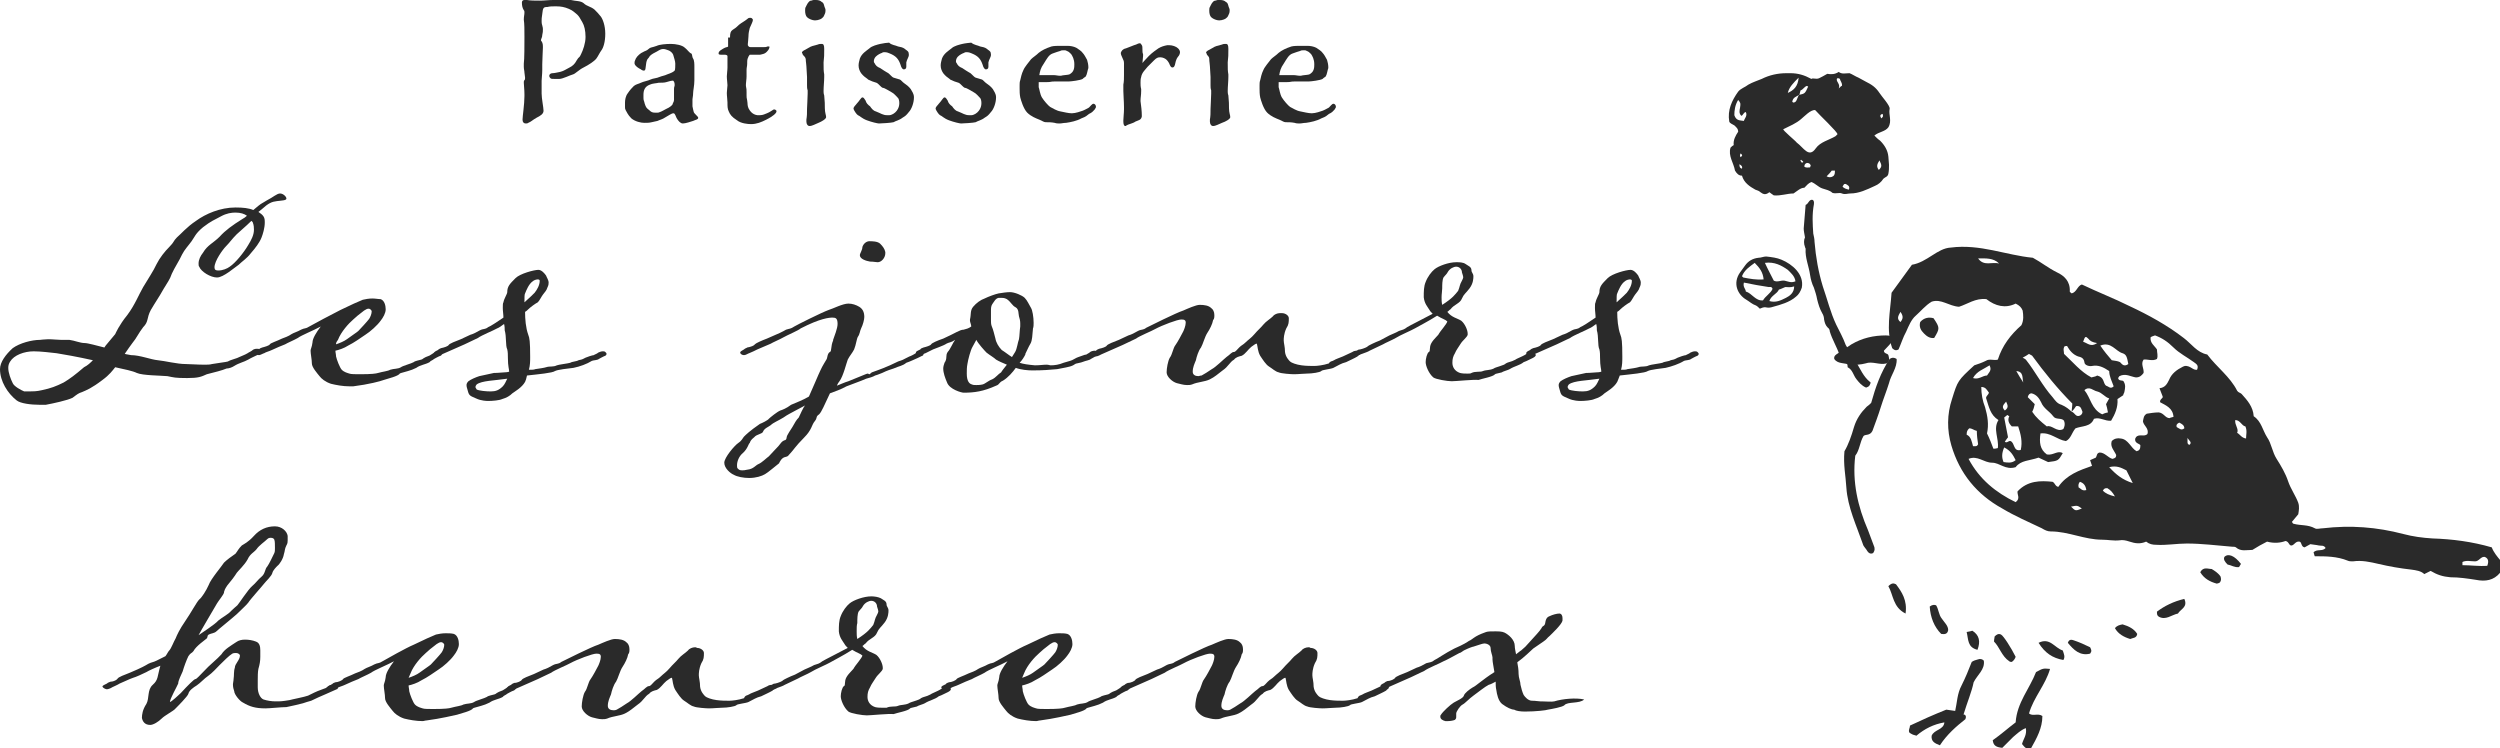 <?xml version="1.0" encoding="utf-8"?>
<!-- Generator: Adobe Illustrator 28.0.0, SVG Export Plug-In . SVG Version: 6.00 Build 0)  -->
<svg version="1.1" id="レイヤー_1" xmlns="http://www.w3.org/2000/svg" xmlns:xlink="http://www.w3.org/1999/xlink" x="0px"
	 y="0px" viewBox="0 0 392.8 117.6" style="enable-background:new 0 0 392.8 117.6;" xml:space="preserve">
<style type="text/css">
	.st0{fill:#2A2A2A;}
</style>
<g>
	<g>
		<g>
			<g>
				<g>
					<path class="st0" d="M82.4,0c0.1,0,0.2,0,0.4,0c0.5,0.1,1.4,0.1,2,0.1c0.7,0,1.4-0.1,2.1-0.1c0.5,0,1.2-0.1,1.8-0.1
						c0.4,0,0.7,0,1,0.1c0.8,0.2,1.5,0.1,2,0.5c0.5,0.5,1.1,0.5,1.7,1c0.3,0.3,0.7,0.7,1,1.1C94.7,3,95.1,4,95.1,5.3
						s-0.3,2.2-0.6,2.6c-0.3,0.4-0.5,0.9-0.8,1.3s-1.2,1-2,1.4s-1.3,1-1.7,1.1c-0.4,0.1-1.6,0.7-2.1,0.7c-0.2,0-0.5,0-0.8,0
						s-0.5,0-0.6-0.1s-0.2-0.2-0.2-0.4s0.2-0.4,0.5-0.4s0.7-0.1,1.2-0.2c0.5-0.1,1.1-0.5,1.5-0.7s0.8-0.5,1.1-1.1
						c0.4-0.7,0.4-0.3,0.7-1C91.6,7.9,92,6.8,92,5.8S91.8,4,91.5,3.5c-0.4-0.7-0.5-0.9-0.8-1.2c-0.4-0.3-0.6-0.6-1.3-0.9
						C88.7,1.1,88.1,1,87.5,1c-0.2,0-0.4,0-0.5,0c-0.3,0-0.6,0-1,0.1c-0.6,0-0.7,0.1-0.8,1.1c-0.1,0.6-0.1,0.8-0.1,1.1
						c0,0.2,0,0.4,0.1,0.7c0.1,0.3,0.1,0.5,0.1,0.6c0,0.3,0,0.5-0.1,0.9c0,0.4-0.2,0.6-0.2,0.8c0,0.1,0,0.1,0.1,0.2
						c0.2,0.3,0.2,0.6,0.2,1c0,0.5-0.1,1.7-0.1,2.6V11c0,0.7-0.1,1.3-0.1,1.7v2c0,0.8,0.3,2.2,0.3,2.7s-0.5,0.8-1.1,1.1
						c-0.7,0.4-0.8,0.6-1.3,0.8c-0.1,0.1-0.3,0.1-0.4,0.1c-0.3,0-0.5-0.2-0.5-0.6c0-0.5,0.3-2.4,0.3-3.7v-0.3c0-0.8-0.1-1.4-0.1-1.8
						c0-0.2,0-0.3,0.1-0.4c0.1-0.1,0.1-0.2,0.1-0.4s-0.1-0.6-0.1-0.8c0-0.3-0.1-0.5-0.1-0.9c0-0.1,0-0.3,0-0.5
						c0.1-0.6,0.1-3.1,0.1-4.2s0-2.1-0.1-2.7c0-0.5,0.1-0.8,0.1-1.1c0-0.2,0-0.3-0.1-0.4C82.1,1.3,82,0.9,82,0.4
						C82,0.1,82.2,0,82.4,0z"/>
					<path class="st0" d="M108.9,19c-0.3,0.1-1.2,0.4-1.6,0.4s-0.7-0.4-0.9-0.7c-0.2-0.3-0.2-0.5-0.4-0.8c-0.1-0.1-0.1-0.1-0.2-0.1
						c-0.3,0-0.8,0.4-1.2,0.6c-0.6,0.4-0.9,0.4-1.3,0.6c-0.4,0.1-0.5,0.1-0.9,0.2s-0.7,0.1-1.2,0.1s-1.4-0.2-2-0.7
						c-0.6-0.6-0.7-1-0.9-1.3c-0.1-0.2-0.1-0.3-0.1-0.5c0-0.1,0-0.2,0-0.3c0-0.1,0-0.2,0-0.4c0-0.4,0.1-1,0.4-1.4
						c0.4-0.6,0.7-0.9,1-1.2c0.4-0.3,0.7-0.3,1.1-0.5s1.1-0.3,1.5-0.5s1-0.2,1.4-0.4c0.5-0.2,0.8-0.2,1.2-0.4
						c0.5-0.2,0.9-0.3,1.2-0.6c0.1-0.1,0.1-0.8,0.1-1.1c0-0.4-0.2-0.9-0.3-1.3c-0.1-0.4-0.5-0.7-0.8-0.8c-0.3-0.1-0.5-0.2-0.8-0.2
						s-0.5,0.1-1,0.4c-0.4,0.2-0.8,0.4-1.1,0.7c-0.2,0.4-0.4,0.4-0.5,0.8c-0.1,0.3-0.1,0.8-0.2,1.3c-0.1,0.1-0.1,0.2-0.2,0.2
						c-0.2,0-0.4-0.1-0.5-0.2c-0.4-0.2-0.9-0.5-1-0.9c0-0.1,0-0.2,0-0.2c0-0.2,0.1-0.3,0.2-0.6c0.2-0.4,0.8-0.9,1.1-1
						c0.3-0.2,0.6-0.2,0.9-0.5s0.5-0.2,1.3-0.5c0.4-0.2,1.4-0.3,2.2-0.3c0.8,0,1.8,0.2,2.2,0.6c0.4,0.3,0.7,0.8,1,0.9
						c0.2,0.1,0.1,0.5,0.3,0.8c0.2,0.3,0.2,0.9,0.2,1.3c0,0.7,0,1.4,0,2.1c0,0.9-0.2,1.6-0.2,2.1c0,0.4-0.1,0.7-0.1,0.9
						c0,0.1,0,0.2,0,0.8c0,0.1,0,0.2,0,0.3c0.1,0.4,0.1,0.6,0.2,0.9s0.7,0.7,0.7,0.9C109.7,18.8,109.3,18.8,108.9,19z M105.8,12.7
						c-0.1-0.1-0.8,0.1-1.1,0.2c-0.3,0.1-0.8,0.1-1.2,0.1c-0.4,0.1-1,0.1-1.4,0.3c-0.8,0.3-1,0.9-1,1.6c0,0.2,0,0.4,0,0.5
						c0,0.4,0.1,0.4,0.2,0.9c0.2,0.6,0.3,0.7,0.7,1c0.3,0.3,0.5,0.4,0.9,0.4c0.2,0,0.3,0,0.4,0s0.2,0,0.4-0.1c0.3-0.1,0.6-0.3,1-0.5
						c0.5-0.2,1-0.6,1-0.8c0-0.1,0.2-0.3,0.2-0.6V14c0-0.4,0.1-0.4,0.1-0.6S106,12.9,105.8,12.7z"/>
					<path class="st0" d="M114.7,5.9c0-0.7,0.1-1,0.4-1.2c0.3-0.2,0.5-0.3,1-0.8c0.5-0.4,0.8-0.5,1.3-0.9c0.2-0.2,0.3-0.2,0.5-0.2
						s0.3,0.1,0.4,0.3c0,0.3-0.3,0.8-0.5,1.3c-0.1,0.4-0.2,0.8-0.2,1.3c0,0.4-0.1,1-0.1,1.2c0,0.1,0,0.2,0,0.2
						c0.1,0.2,0.2,0.3,0.4,0.3c0.1,0,0.2,0,0.3,0c0.2,0,0.3,0,0.4,0c0.3,0,0.5,0,1,0c0.2,0,0.4,0,0.5,0c0.2,0,0.3,0,0.5-0.1
						c0.1,0,0.1,0,0.2,0s0.1,0,0.1,0.1s-0.1,0.4-0.3,0.6c-0.4,0.5-0.8,0.5-1.2,0.6h-1.6c0,0-0.4,0.4-0.4,1.1V10c0,0.4-0.1,0.6-0.1,1
						c0,0.1,0,0.3,0,0.5s0,0.4,0,0.5c0,0.5-0.1,0.9-0.1,1.2c0,0.1,0,0.2,0,0.3c0.1,0.5,0.1,0.6,0.1,1V15c0,0.2,0,0.4,0.1,0.8
						c0.1,0.6,0,0.7,0.2,1.2c0.2,0.4,0.6,1,1.4,1.1c0.1,0,0.3,0,0.4,0c0.5,0,0.8-0.2,1.1-0.3c0.5-0.2,0.7-0.4,0.9-0.5
						c0.1-0.1,0.2-0.1,0.3-0.1s0.2,0.1,0.3,0.2v0.1c0,0.3-0.6,0.8-1.6,1.3c-0.8,0.4-1.5,0.7-2.4,0.7c-0.5,0-1.6-0.1-2.2-0.6
						c-0.8-0.5-1.1-0.9-1.3-1.4c-0.2-0.4-0.2-0.8-0.2-1.4c0-0.4-0.1-1-0.1-1.5c0-0.3,0.1-1,0.1-1.2c0-0.4-0.1-0.9-0.1-1.4
						c0-0.4,0.1-0.9,0.1-1.4c0-0.1,0-0.2,0-0.3c0-0.2,0-0.4,0-0.6V8.8c0-0.1-0.2-0.2-0.4-0.2h-0.4c-0.4,0-0.6,0-0.6-0.2
						c0-0.4,0.5-0.6,0.8-0.8c0.3-0.2,0.7-0.2,0.7-0.3V5.9H114.7z"/>
					<path class="st0" d="M126.1,8.5c0-0.1-0.1-0.2-0.1-0.2c0-0.3,0.4-0.4,0.9-0.7c0.6-0.4,0.9-0.4,1.6-0.6c0.2-0.1,0.4-0.1,0.6-0.1
						c0.3,0,0.4,0.2,0.4,0.8c0,1.1,0,1.1-0.1,2.1c0,1.1,0,1.3,0.1,1.9c0,0.1,0,0.2,0,0.4c0,0.7-0.1,1.5-0.1,2.2c0,0.2,0,0.4,0.1,0.7
						c0.1,1,0.1,1.4,0.1,2c0,0.7,0.2,1.1,0.2,1.4s-0.7,0.7-1.2,0.9c-0.5,0.2-1,0.5-1.4,0.5c-0.3,0-0.5-0.3-0.5-0.7
						c0-0.1,0-0.2,0-0.3c0.1-0.6,0.1-1,0.1-1.7c0-0.5,0.1-1.6,0.1-2.4c0-0.2,0-0.4,0-0.5c-0.1-0.3-0.1-0.5-0.1-0.8c0-0.8,0-1,0-1.3
						l-0.1-1.7c0-0.3-0.1-0.7-0.1-1.1C126.5,8.8,126.2,8.8,126.1,8.5z M126.6,1.1c-0.1,0.1-0.1,0.4-0.1,0.6c0,0.4,0.1,0.8,0.3,1
						c0.3,0.3,0.9,0.5,1.2,0.5h0.1c0.4,0,0.9-0.2,1-0.3s0.3-0.2,0.4-0.5c0.1-0.2,0.2-0.4,0.2-0.7c0-0.1,0-0.1,0-0.2
						c-0.1-0.4-0.1-0.2-0.2-0.6s-0.2-0.5-0.4-0.6c-0.2-0.2-0.5-0.3-0.9-0.3c-0.1,0-0.2,0-0.3,0c-0.1,0-0.2,0-0.4,0.1h-0.1
						C127,0.2,126.8,0.7,126.6,1.1z"/>
					<path class="st0" d="M141.1,7.3c0.4,0.1,0.7,0.1,1.1,0.4l0.1,0.1c0.3,0.2,0.5,0.3,0.5,0.8c0,0.4-0.3,0.7-0.4,1.2
						c0,0.1,0,0.2,0,0.2c0,0.1,0,0.1,0,0.1v0.4c0,0.3-0.2,0.4-0.4,0.4s-0.4-0.3-0.5-0.7c-0.3-0.9-0.7-1.4-1.7-1.8
						c-0.2-0.1-0.5-0.2-0.8-0.2c-0.2,0-0.3,0-0.4,0.1c-0.3,0.1-0.7,0.3-1,0.6c-0.2,0.2-0.3,0.5-0.3,0.7c0,0.1,0,0.2,0.1,0.3
						c0.2,0.4,0.4,0.6,0.9,0.8c0.4,0.3,0.8,0.5,1.1,0.7c0.3,0.1,0.7,0.7,1,0.8s0.7,0.2,1,0.3c0.2,0.1,0.4,0.4,0.7,0.6
						c0.3,0.2,0.7,0.5,1,0.9c0.2,0.4,0.5,0.7,0.5,1.3c0,0.9-0.4,1.9-0.8,2.3c-0.4,0.5-0.5,0.6-1,0.9c-0.5,0.4-1.1,0.5-1.4,0.7
						c-0.3,0.1-2,0.2-2.3,0.2c-0.2,0-1.1-0.2-1.9-0.5c-0.8-0.3-1.1-0.7-1.4-0.8c-0.2-0.1-0.6-0.7-0.7-1c0-0.3,0.2-0.4,0.5-0.8
						c0.4-0.4,0.7-1,0.9-1s0.3,0.2,0.5,0.5c0.1,0.4,0.4,0.7,0.7,0.9c0.2,0.3,0.5,0.7,0.9,0.8c0.8,0.3,1.1,0.6,1.8,0.6
						c0.1,0,0.2,0,0.3,0c0.4,0,0.9-0.3,1.2-0.7c0.3-0.4,0.4-0.8,0.4-1.2c0-0.4-0.1-0.7-0.2-0.8c-0.3-0.3-0.6-0.7-1-0.9
						s-1.1-0.7-1.4-0.7c-0.3-0.1-0.7-0.7-1-0.8c-0.4-0.1-0.9-0.3-1.3-0.5l-0.1-0.1c-0.3-0.2-0.7-0.5-1-0.9c-0.2-0.3-0.4-0.7-0.4-1.2
						c0-0.4,0.1-0.7,0.2-1.1c0.3-0.8,1-1.2,1.5-1.6c0.4-0.4,1.3-0.6,1.7-0.7s1.2-0.2,1.4-0.2C140.1,7.1,140.7,7.1,141.1,7.3z"/>
					<path class="st0" d="M154,7.3c0.4,0.1,0.7,0.1,1.1,0.4l0.1,0.1c0.3,0.2,0.5,0.3,0.5,0.8c0,0.4-0.3,0.7-0.4,1.2
						c0,0.1,0,0.2,0,0.2c0,0.1,0,0.1,0,0.1v0.4c0,0.3-0.2,0.4-0.4,0.4s-0.4-0.3-0.5-0.7c-0.3-0.9-0.7-1.4-1.7-1.8
						c-0.2-0.1-0.5-0.2-0.8-0.2c-0.2,0-0.3,0-0.4,0.1c-0.3,0.1-0.7,0.3-1,0.6c-0.2,0.2-0.3,0.5-0.3,0.7c0,0.1,0,0.2,0.1,0.3
						c0.2,0.4,0.4,0.6,0.9,0.8c0.4,0.3,0.8,0.5,1.1,0.7c0.3,0.1,0.7,0.7,1,0.8s0.7,0.2,1,0.3c0.2,0.1,0.4,0.4,0.7,0.6
						c0.3,0.2,0.7,0.5,1,0.9c0.2,0.4,0.5,0.7,0.5,1.3c0,0.9-0.4,1.9-0.8,2.3c-0.4,0.5-0.5,0.6-1,0.9c-0.5,0.4-1.1,0.5-1.4,0.7
						c-0.3,0.1-2,0.2-2.3,0.2c-0.2,0-1.1-0.2-1.9-0.5c-0.8-0.3-1.1-0.7-1.4-0.8c-0.2-0.1-0.6-0.7-0.7-1c0-0.3,0.2-0.4,0.5-0.8
						c0.4-0.4,0.7-1,0.9-1s0.3,0.2,0.5,0.5c0.1,0.4,0.4,0.7,0.7,0.9c0.2,0.3,0.5,0.7,0.9,0.8c0.8,0.3,1.1,0.6,1.8,0.6
						c0.1,0,0.2,0,0.3,0c0.4,0,0.9-0.3,1.2-0.7c0.3-0.4,0.4-0.8,0.4-1.2c0-0.4-0.1-0.7-0.2-0.8c-0.3-0.3-0.6-0.7-1-0.9
						s-1.1-0.7-1.4-0.7c-0.3-0.1-0.7-0.7-1-0.8c-0.4-0.1-0.9-0.3-1.3-0.5l-0.1-0.1c-0.3-0.2-0.7-0.5-1-0.9c-0.2-0.3-0.4-0.7-0.4-1.2
						c0-0.4,0.1-0.7,0.2-1.1c0.3-0.8,1-1.2,1.5-1.6c0.4-0.4,1.3-0.6,1.7-0.7s1.3-0.2,1.4-0.2C153.1,7.1,153.6,7.1,154,7.3z"/>
					<path class="st0" d="M163.2,13.7c0.1,0.2,0.2,1.1,0.5,1.6s1,1.3,1.3,1.5c0.4,0.2,1,0.6,1.6,0.7c0.5,0.1,1.3,0.3,1.8,0.3
						c0.6,0,1.4-0.3,1.7-0.4s0.8-0.4,1-0.5c0.2-0.2,0.5-0.6,0.7-0.6s0.4,0.2,0.4,0.5c0,0.1-0.1,0.2-0.2,0.4
						c-0.2,0.2-0.4,0.5-0.9,0.7c-0.4,0.3-0.4,0.4-1.2,0.7c-0.7,0.4-1.7,0.6-2.4,0.7c-0.4,0-0.7,0.1-1,0.1s-0.5,0-0.8-0.1
						c-0.5-0.1-1-0.1-1.4-0.1c-0.3,0-0.5-0.2-1-0.4c-0.5-0.2-1.3-0.5-1.9-1.1c-0.6-0.6-1-2-1.1-2.4c-0.1-0.5-0.1-1-0.1-1.4
						c0-0.2,0-0.4,0-0.5c0-0.3,0-0.5,0.1-0.8c0.1-0.4,0.2-1,0.5-1.6c0.2-0.5,0.9-1.3,1.2-1.7c0.3-0.3,0.8-0.6,1.2-1
						c0.5-0.4,1.1-0.7,2-1c0.4-0.1,1-0.1,1.4-0.1c0.5,0,0.9,0,1.1,0c0.5,0,1,0.1,1.4,0.3c0.3,0.2,0.8,0.5,1,0.8
						c0.2,0.2,0.5,0.7,0.7,1.1c0.1,0.3,0.2,0.8,0.2,1.1c0,0.1,0,0.1,0,0.2c-0.1,0.2-0.2,1-0.4,1.3c-0.2,0.2-0.2,0.1-0.5,0.4
						c-0.3,0.2-1.8,0.4-2.2,0.4h-2.2c-0.7,0-0.5,0.1-1.2,0.1c-0.2,0-0.5,0-0.8,0h-0.5C163.2,13.3,163.2,13.6,163.2,13.7L163.2,13.7
						L163.2,13.7z M168.8,10.1c0-0.8-0.3-1.3-0.5-1.6c-0.3-0.3-0.4-0.4-0.7-0.5c-0.1-0.1-0.3-0.1-0.4-0.1c-0.2,0-0.5,0-0.6,0.1
						c-0.4,0.1-0.6,0.2-1.2,0.4c-0.6,0.2-0.9,0.8-1.4,1.6c-0.5,0.7-0.6,1.2-0.7,1.8c0.9,0,1.7,0,2.2,0c0.4,0,0.7,0.1,1,0.1
						c0.1,0,0.2,0,0.2,0c0.3-0.1,0.9-0.1,1.3-0.2C168.8,11.3,168.8,10.6,168.8,10.1z"/>
					<path class="st0" d="M176.9,7.6c0.6-0.2,1.2-0.5,1.6-0.6c0.2-0.1,0.4-0.2,0.6-0.2c0.1,0,0.2,0.1,0.3,0.3
						c0.1,0.1,0.1,0.4,0.1,0.7c0,0.3,0,0.5,0.1,0.7c0,0.1,0,0.2,0,0.3c0,0.3-0.1,0.8-0.1,1.1c0,0,0.4-0.5,1-1.1s1.1-0.9,1.5-1.2
						c0.5-0.3,0.9-0.4,1.4-0.5c0.1,0,0.2,0,0.3,0c0.5,0,1.1,0.2,1.4,0.5c0.2,0.2,0.3,0.4,0.3,0.6c0,0.2-0.1,0.5-0.3,0.7
						c-0.4,0.5-0.4,1-0.5,1.3s-0.2,0.4-0.4,0.4s-0.3-0.2-0.4-0.4c-0.1-0.3-0.3-0.6-0.5-0.8s-0.6-0.4-1-0.4s-0.6,0.1-1,0.5
						s-0.7,0.7-1,1c-0.3,0.4-0.9,0.9-1,1.6c-0.1,0.3-0.1,0.6-0.1,0.9c0,0.3,0,0.6,0.1,1v0.3c0,0.7-0.1,1-0.1,1.5v0.1
						c0.1,0.7,0.2,1.6,0.2,2.2v0.2c-0.1,0.6-0.6,0.6-1,0.8c-0.4,0.3-1.1,0.4-1.4,0.6c-0.1,0.1-0.1,0.1-0.2,0.1
						c-0.2,0-0.3-0.3-0.3-0.7v-0.2c0-0.4,0.1-1.1,0.1-1.7v-0.4c0-0.9-0.1-1.8-0.1-2.5c0-0.3,0-0.6,0-1c0.1-0.5,0.1-1,0.1-1.5
						c0-0.4,0-0.8,0-1.5c0-0.2,0-0.3,0-0.4c0-0.3-0.1-0.5-0.2-0.7c-0.2-0.5-0.3-0.6-0.3-0.9C176.2,8,176.4,7.7,176.9,7.6z"/>
					<path class="st0" d="M189.6,8.5c0-0.1-0.1-0.2-0.1-0.2c0-0.3,0.4-0.4,0.9-0.7c0.6-0.4,0.9-0.4,1.6-0.6c0.2-0.1,0.4-0.1,0.6-0.1
						c0.3,0,0.4,0.2,0.4,0.8c0,1.1,0,1.1-0.1,2.1c0,1.1,0,1.3,0.1,1.9c0,0.1,0,0.2,0,0.4c0,0.7-0.1,1.5-0.1,2.2c0,0.2,0,0.4,0.1,0.7
						c0.1,1,0.1,1.4,0.1,2c0,0.7,0.2,1.1,0.2,1.4s-0.7,0.7-1.3,0.9c-0.5,0.2-1,0.5-1.4,0.5c-0.3,0-0.5-0.3-0.5-0.7
						c0-0.1,0-0.2,0-0.3c0.1-0.6,0.1-1,0.1-1.7c0-0.5,0.1-1.6,0.1-2.4c0-0.2,0-0.4,0-0.5c-0.1-0.3-0.1-0.5-0.1-0.8c0-0.8,0-1,0-1.3
						l-0.1-1.7c0-0.3-0.1-0.7-0.1-1.1C190,8.8,189.7,8.8,189.6,8.5z M190.1,1.1C190,1.2,190,1.5,190,1.7c0,0.4,0.1,0.8,0.3,1
						c0.3,0.3,0.9,0.5,1.2,0.5h0.1c0.4,0,0.9-0.2,1-0.3s0.3-0.2,0.4-0.5c0.1-0.2,0.2-0.4,0.2-0.7c0-0.1,0-0.1,0-0.2
						c-0.1-0.4-0.1-0.2-0.2-0.6s-0.2-0.5-0.4-0.6c-0.2-0.2-0.5-0.3-0.9-0.3c-0.1,0-0.2,0-0.3,0s-0.2,0-0.4,0.1h-0.1
						C190.5,0.2,190.3,0.7,190.1,1.1z"/>
					<path class="st0" d="M200.9,13.7c0.1,0.2,0.2,1.1,0.5,1.6s1,1.3,1.3,1.5c0.4,0.2,1,0.6,1.6,0.7c0.5,0.1,1.3,0.3,1.8,0.3
						c0.6,0,1.4-0.3,1.7-0.4s0.8-0.4,1-0.5c0.2-0.2,0.5-0.6,0.7-0.6s0.4,0.2,0.4,0.5c0,0.1-0.1,0.2-0.2,0.4
						c-0.2,0.2-0.4,0.5-0.9,0.7c-0.4,0.3-0.4,0.4-1.2,0.7c-0.7,0.4-1.7,0.6-2.4,0.7c-0.4,0-0.7,0.1-1,0.1s-0.5,0-0.8-0.1
						c-0.5-0.1-1-0.1-1.4-0.1c-0.3,0-0.5-0.2-1-0.4c-0.5-0.2-1.3-0.5-1.9-1.1c-0.6-0.6-1-2-1.1-2.4c-0.1-0.5-0.1-1-0.1-1.4
						c0-0.2,0-0.4,0-0.5c0-0.3,0-0.5,0.1-0.8c0.1-0.4,0.2-1,0.5-1.6c0.2-0.5,0.9-1.3,1.2-1.7c0.3-0.3,0.8-0.6,1.2-1
						c0.5-0.4,1.1-0.7,2-1c0.4-0.1,1-0.1,1.4-0.1c0.5,0,0.9,0,1.1,0c0.5,0,1,0.1,1.4,0.3c0.3,0.2,0.8,0.5,1,0.8
						c0.2,0.2,0.5,0.7,0.7,1.1c0.1,0.3,0.2,0.8,0.2,1.1c0,0.1,0,0.1,0,0.2c-0.1,0.2-0.2,1-0.4,1.3c-0.2,0.2-0.2,0.1-0.5,0.4
						c-0.3,0.2-1.8,0.4-2.2,0.4h-2.2c-0.7,0-0.5,0.1-1.2,0.1c-0.2,0-0.5,0-0.8,0h-0.5C200.9,13.3,200.9,13.6,200.9,13.7L200.9,13.7
						L200.9,13.7z M206.5,10.1c0-0.8-0.3-1.3-0.5-1.6c-0.3-0.3-0.4-0.4-0.7-0.5c-0.1-0.1-0.3-0.1-0.4-0.1c-0.2,0-0.5,0-0.6,0.1
						c-0.4,0.1-0.6,0.2-1.2,0.4c-0.6,0.2-0.9,0.8-1.4,1.6c-0.5,0.7-0.6,1.2-0.7,1.8c0.9,0,1.7,0,2.2,0c0.4,0,0.7,0.1,1,0.1
						c0.1,0,0.2,0,0.2,0c0.3-0.1,0.9-0.1,1.3-0.2C206.5,11.3,206.5,10.6,206.5,10.1z"/>
				</g>
			</g>
			<g>
				<path class="st0" d="M29.4,59.4c-1.9,0-2.1-0.1-3.1-0.3c-1.1-0.1-3.9-0.1-4.8-0.5c-0.6-0.3-2-0.6-3.4-0.9c-0.4,0.5-0.9,1.2-2,2
					c-1.7,1.3-2.5,1.6-3.2,1.9c-0.6,0.2-0.7,0.3-1.5,0.9c-0.8,0.4-3.1,0.9-4.2,1.1c-0.2,0-0.6,0-1,0c-1.3,0-3-0.2-3.6-0.7
					C1.2,61.8,0,59.9,0,58c0-1.1,0.9-2.3,2-3.3c1.1-0.8,3-1.3,4.3-1.3c0,0,0.8-0.1,1.3-0.1c0.7,0,1.4,0.1,2,0.1c0.5,0,1,0,1.3,0
					c0.8,0.1,1.7,0.5,2.4,0.5c0.5,0,1.9,0.4,3.1,0.7l0.2-0.3c1.2-1.4,1.3-1.6,1.5-1.8c0.1-0.2,0.6-1.4,1.9-3
					c1.2-1.6,1.8-3.2,2.5-4.4s1.6-2.5,2.1-3.6c0.5-1,1.3-2,2-2.7c0.8-0.8,0.6-0.9,1.2-1.5c0.6-0.5,1.5-1.6,3-2.6
					c1.5-1.1,3.8-2.1,6.2-2.1c1.2,0,2.1,0.1,2.8,0.4c0.5-0.4,1-0.9,1.6-1.2l0.5-0.3c1-0.5,1.6-1.1,2.1-1.1s1,0.5,1,0.8
					s-0.7,0.3-1.5,0.4s-1.3,0.3-2.4,1.3l-0.5,0.4c0.3,0.2,0.6,0.4,0.8,0.7s0.2,0.6,0.2,1c0,0.8-0.3,1.8-0.5,2.3
					c-0.3,0.8-1,1.7-1.7,2.5c-0.6,0.8-1.4,1.3-1.9,1.8c-0.6,0.4-2.4,2-3.4,2s-2.5-0.9-2.8-1.7c-0.1-0.1-0.1-0.3-0.1-0.5
					c0-0.6,0.3-1.2,0.7-1.7c0.7-1.2,1.6-1.5,2.6-2.5c0.9-1,2-1.8,3.6-2.8c0.2-0.1,0.5-0.3,0.7-0.5c-0.4-0.3-1-0.5-1.8-0.5
					c-0.6,0-1.4,0.1-2.3,0.6c-1.1,0.6-1.5,0.7-2.8,1.7c-1.2,1-1.3,1.5-1.8,2.2S29,39.2,28.6,40c-0.4,0.9-1.2,2.1-1.6,3
					c-0.3,0.9-0.7,1.4-1.3,2.4c-0.6,1.1-1.3,2.1-2,3.3c-0.7,1.3-0.3,1.8-1.2,2.7c-0.7,0.9-1.1,1.8-1.7,2.5c-0.3,0.4-0.8,1.1-1.2,1.7
					c0.3,0.1,0.6,0.1,1,0.2c1.4,0,3.1,0.7,4.2,0.8c1.1,0.1,3,0.6,4.4,0.6c0.6,0,1.8,0.1,2.9,0.1c0.4,0,0.9,0,1.2-0.1
					c1.1-0.2,2.2-0.3,2.5-0.4c0.5-0.3,1.5-0.5,1.8-0.7c0.4-0.2,0.8-0.3,1.3-0.6c0.1-0.1,0.6-0.3,0.8-0.5c0.1-0.1,0.4-0.2,0.6-0.2
					c0.3,0,0.4,0,0.5,0.1C41,55,41,55.1,41,55.2c-0.1,0.1-0.3,0.3-0.4,0.5C40,56,39.5,56.2,39,56.5c-0.7,0.4-1.4,0.5-2.2,1
					c-0.3,0.2-0.8,0.4-1.2,0.4c-0.7,0.3-1.9,0.6-3.1,0.9C31.6,59.2,31.2,59.4,29.4,59.4z M14.6,56.6c-2.2-0.5-5-1-5.7-1.1
					c-0.9-0.1-2.5-0.3-3.6-0.3c-1.5,0-3.1,0.6-3.7,1.6c-0.2,0.3-0.3,0.6-0.3,1c0,0.8,0.4,1.8,0.7,2.4c0.2,0.5,1.3,1.1,1.8,1.3h0.1
					c0.1,0,0.3,0,0.7,0c0.5,0,1.2,0,2-0.2C8,61,8.8,60.7,10,60.1c1-0.6,1.8-1.2,3.2-2.4C13.8,57.4,14.2,57,14.6,56.6z M39.5,34.7
					c-0.9,0.9-1.9,1.7-2.3,2.1c-0.8,0.8-1.1,1.3-1.7,1.9C35,39.2,33.7,41,33.7,42c0,0.4,0.2,0.5,0.6,0.5c0.7,0,1.4-0.3,1.8-0.6
					c0.9-0.6,2.2-2.2,2.9-3.4c0.5-0.8,0.9-1.6,0.9-2.4c0-0.3,0-0.7-0.2-1.2L39.5,34.7z"/>
				<path class="st0" d="M55.5,60.7c-0.2,0-0.4,0-0.6,0c-1,0-2.1-0.2-2.9-0.4c-0.9-0.3-1.5-0.8-1.8-1.2c-0.4-0.5-1.2-1.4-1.2-2
					s-0.2-1.5-0.2-2c0-0.3,0.2-0.5,0.3-1.3c0-0.6,0.6-1.6,1.3-2.5c-1.1,0.6-3.1,1.4-3.6,1.8c-0.5,0.3-1.7,0.8-2,1
					c-0.5,0.2-1.5,0.6-2.1,0.9c-0.4,0.2-0.9,0.3-1.2,0.5c-0.1,0-0.6,0.3-0.8,0.3c-0.3,0-0.7-0.2-0.7-0.4s0.3-0.3,0.7-0.5
					c0.1-0.2,0.3-0.2,0.5-0.3c0.4-0.1,1.1-0.3,1.2-0.5c0.1-0.2,1.1-0.5,1.9-0.9c0.3-0.1,1.1-0.4,1.5-0.7c0.3-0.2,1-0.4,1.5-0.7
					c0.6-0.3,0.7-0.1,1.3-0.5c0.7-0.4,3.7-2,4.9-2.6c1.9-0.9,2.5-1.2,3.5-1.6c0.4-0.1,1-0.2,1.5-0.2s0.9,0.1,1.3,0.1
					c0.6,0.2,0.8,1,0.8,1.6s-0.4,1.3-0.8,1.8c-0.5,0.7-1.6,1.7-2.4,2.2c-0.9,0.6-1.7,1.2-2.7,1.7c-0.6,0.4-1.5,0.7-2,0.8
					c0,0.3,0.1,0.6,0.1,0.9c0.1,0.5,0.6,1.8,0.9,2.1c0.4,0.4,0.9,0.5,1.2,0.6c0.2,0.1,1,0.1,1.7,0.1c1.8,0,2.5-0.1,2.8-0.2
					c0.7-0.2,1.6-0.3,1.9-0.5c0.6-0.2,1.2-0.1,1.7-0.4c0.2-0.2,1.7-0.6,2-0.8c0.2-0.2,0.9-0.3,1.2-0.4c0.3-0.1,0.1-0.1,0.7-0.4
					c0.2-0.1,0.6-0.2,0.7-0.3c0.2-0.1,0.6-0.4,0.6-0.4c0.2-0.1,0.4-0.2,0.7-0.2c0.1,0,0.3,0,0.4,0.1s0.1,0.2,0.1,0.3
					c0,0.2-0.1,0.3-0.2,0.3c-0.3,0.1-1,0.5-1,0.5c-0.2,0.2-0.6,0.3-0.7,0.5c-0.7,0.4-1.4,0.4-2.1,0.9c-0.4,0.2-0.9,0.4-1.3,0.5
					c-0.6,0.2-1.2,0.3-1.3,0.4c-0.2,0.4-1.9,0.8-2.5,1C59.8,59.9,57.9,60.4,55.5,60.7z M52.8,54.1c0.6-0.2,1.3-0.5,1.7-0.8
					c0.8-0.6,1.6-1.1,1.8-1.3s1.5-1.6,1.7-1.9c0.2-0.3,0.4-0.8,0.4-1.2c0-0.1-0.2-0.4-0.5-0.4c-0.2,0-0.4,0.1-0.7,0.3
					c-0.8,0.6-1.4,1.1-1.7,1.4c-0.7,0.6-1.9,1.9-2.4,3.2C52.8,53.8,52.8,53.9,52.8,54.1z"/>
				<path class="st0" d="M82.5,60c-0.5,0.9-1.6,1.5-2,1.8c-0.4,0.4-0.9,0.7-1.6,0.9c-0.4,0.2-1.5,0.3-2.2,0.3c-0.1,0-1.1,0-1.9-0.4
					c-0.9-0.4-1.1-0.4-1.3-1.2c-0.1-0.4-0.2-0.6-0.2-0.9c0-0.2,0.1-0.4,0.3-0.6c0.4-0.3,1.1-0.6,1.7-0.8c0.5-0.1,1.8-0.4,2.3-0.5
					c0.7,0,1.4-0.1,1.7-0.1c0,0,0.4,0,0.7-0.1c0-0.4-0.2-0.8-0.2-2.2c0-0.4,0-0.9-0.1-1.3c-0.3-0.6-0.1-2-0.4-3c0-0.3,0-0.6-0.1-1
					c-0.4,0.3-0.8,0.6-1.1,0.7c-0.5,0.3-2.5,1.1-3,1.5c-0.6,0.3-1.7,0.8-2.1,1l-3.4,1.5c0,0-0.5,0.3-0.8,0.3c-0.2,0-0.6-0.2-0.6-0.4
					s0.2-0.3,0.6-0.5c0.2-0.2,0.3-0.2,0.5-0.3c0.5-0.1,1.1-0.3,1.2-0.5s1.1-0.6,1.9-0.9l1.5-0.7c0.4-0.1,1-0.4,1.5-0.7
					c0.6-0.3,0.8-0.1,1.3-0.5c0.3-0.1,1.4-0.8,2.4-1.5c0-0.5-0.1-1-0.1-1.5c0-0.4,0-0.8,0.1-0.9c0.1-0.6,0.6-1.3,0.6-1.6
					c0-0.9,0.4-1.3,1.3-2.2c0.7-0.7,2.9-1.3,3.6-1.3c0.5,0,1,0.6,1.2,0.9c0.1,0.3,0.4,0.7,0.4,1.1c0,0.2,0,0.4-0.2,0.8
					c-0.1,0.4-0.4,0.7-0.7,1.1c-0.3,0.4-0.5,0.9-0.8,1.2c-0.4,0.2-1.2,0.8-1.5,1.1c-0.1,0.1-0.3,0.3-0.5,0.4c0,1.1,0.1,2.5,0.5,3.6
					c0.2,0.5,0.3,1,0.3,3.5c0,0.6,0,1.3-0.2,2c0.5,0,0.8,0,1-0.1c0.7-0.1,1.4-0.2,1.7-0.3c0.6-0.2,1.1,0,1.7-0.3
					c0.2-0.1,1.8-0.3,2.1-0.4c0.3-0.2,1-0.2,1.3-0.4c0.3-0.1,0.4,0,1.1-0.4c0.2-0.1,1.1-0.4,1.3-0.4c0.1-0.1,0.5-0.2,0.7-0.4
					c0.2-0.1,0.5-0.2,0.7-0.2c0.1,0,0.3,0,0.4,0.1s0.2,0.2,0.2,0.3c0,0.2-0.2,0.3-0.2,0.3c-0.3,0.1-1,0.5-1,0.5
					c-0.2,0.2-0.9,0.2-1.1,0.3c-0.8,0.5-1.9,0.9-2.9,1.1L88.5,58c-0.7,0.1-1.1,0.2-1.3,0.3c-0.4,0.3-2.6,0.5-4.4,0.7
					C82.7,59.5,82.6,59.8,82.5,60z M79.7,59.5c-2,0.3-4,0.3-4.8,0.9c-0.1,0.1-0.2,0.3-0.2,0.4c0,0.1,0.1,0.2,0.2,0.4
					c0.4,0.2,1.5,0.3,2.2,0.3c0.8,0,1.3-0.2,1.9-0.8C79.3,60.4,79.5,59.9,79.7,59.5z M82.4,47.5c0.7-0.6,1.4-1.3,1.6-1.5
					c0.4-0.5,0.8-1.2,0.8-1.9c0-0.1-0.1-0.2-0.3-0.2c-0.2,0-0.6,0.1-0.8,0.3c-0.6,0.4-1,1.4-1.2,1.9C82.4,46.2,82.4,46.8,82.4,47.5z
					"/>
				<path class="st0" d="M123.1,53c-0.5,0.3-1.7,0.8-2,1l-2.1,0.9c-0.4,0.2-0.8,0.4-1.3,0.6c-0.1,0-0.5,0.3-0.8,0.3
					s-0.6-0.2-0.6-0.4s0.3-0.3,0.6-0.5c0.2-0.2,0.4-0.2,0.5-0.3c0.6-0.1,1.1-0.3,1.2-0.5c0.2-0.2,1.1-0.6,1.9-0.9
					c1.9-0.8,2.5-1.1,3-1.4c0.6-0.2,0.7-0.1,1.3-0.5c0.3-0.2,4.3-2.2,5.4-2.6c0.7-0.2,2.2-1,3.1-1c0.6,0,1.2,0.2,1.7,0.5
					s0.8,0.8,0.8,1.6c0,0.4-0.2,1.2-0.5,1.8c-0.2,0.4-0.2,0.9-0.5,1.3c-0.2,0.3-0.3,1.3-0.6,2c-0.3,0.6-0.7,1-1,1.6
					c-0.2,0.5-0.7,2.6-1.3,3.4c-0.1,0.1-0.3,0.4-0.4,0.7c0,0,1.4-0.6,1.8-0.7c1-0.4,1.7-0.7,2.7-1.1c0.2-0.1,0.3-0.1,0.4-0.1
					c0,0,0.1,0.1,0.2,0.1c0.1,0,0.2-0.2,0.4-0.3c1.1-0.4,2.3-0.8,4.1-1.7c0.2-0.1,0.5-0.1,1.2-0.5l0.6-0.3c0.1,0,0.9-0.4,1.1-0.6
					c0.1-0.1,0.5-0.2,0.7-0.2c0.1,0,0.2,0,0.3,0.1s0.1,0.2,0.1,0.3c0,0.2-0.1,0.3-0.2,0.3c-0.2,0.1-1.2,0.6-1.5,0.7
					c-0.2,0.1-0.7,0.3-1,0.4c-0.6,0.5-1.1,0.5-2,0.9c-0.3,0.1-1,0.3-1.8,0.7c-0.3,0.1-0.7,0.3-1.1,0.4c-0.3,0.2-1,0.4-1.4,0.5
					c-0.9,0.4-2.1,0.8-3.1,1.2c-0.9,0.5-1.8,0.8-2.6,1.1c-0.9,1.9-1.3,2.9-1.7,3.3c-0.6,0.4-0.2,0.5-0.7,1.1s-0.4,1.3-1.7,2.6
					c-1.3,1.3-1.7,2-2.1,2.4s-0.3,0.5-0.8,0.6c-0.6,0.1-0.9,0.8-1,1c-0.4,0.3-1.8,1.5-2.2,1.7c-0.5,0.3-1.4,0.6-2.5,0.6
					c-0.9,0-1.9-0.2-2.4-0.5c-0.5-0.2-1.5-1-1.5-1.9c0-0.8,1.6-2.7,2.2-3.1s0.7-0.8,0.9-1c0.3-0.3,0.9-0.9,2.5-2
					c0.3-0.1,1.3-0.6,1.4-0.8c0.2-0.2,1.3-1.1,1.8-1.3c0.3-0.1,0.9-0.3,1.7-0.9c0.9-0.4,1.8-0.7,2.8-1.3c0.6-1.3,1.5-3.5,1.8-4.1
					c0.3-0.7,0.9-1.6,1-1.8s0.1-0.9,0.5-1.1c0.3-0.1,0.1-0.9,0.5-1.8v-0.1c0.2-0.6,0.7-1.8,0.7-2.5c0-0.9-0.3-1-0.8-1
					s-1.9,0.1-5,1.7C125.5,51.9,123.6,52.7,123.1,53z M126.5,63.7c-0.4,0.2-0.9,0.5-1.5,0.8c-0.7,0.4-1.2,0.6-1.9,1.1
					c-0.8,0.5-1.6,0.8-2,1.2c-0.4,0.3-1,0.5-1.2,1c-0.1,0.4-1,0.4-1.4,0.9c-0.5,0.4-0.6,0.6-0.7,0.9c-0.2,0.1-0.3,0.9-1.1,1.6
					c-0.6,0.5-0.9,1.3-0.9,1.9c0,0.2,0,0.4,0.1,0.5c0.2,0.2,0.3,0.3,0.7,0.3c0.2,0,0.4,0,0.8-0.1c1-0.1,1.3-0.7,1.8-0.9
					c0.5-0.2,1.3-1,1.6-1.2c0.2-0.2,1.1-1.2,1.5-1.6c0.3-0.4,0.6-0.8,0.9-0.9c0.5-0.1,0.3-0.4,0.5-0.8s0.3-0.5,0.8-1.3
					c0.4-0.7,0.6-1.1,1-1.5C125.7,65.2,126.2,64,126.5,63.7z M136.6,37.9c0.4,0,1.3,0,1.7,0.4s0.7,0.8,0.8,1.3c0,0.1,0,0.1,0,0.2
					c0,0.7-0.6,1.4-1.2,1.4c-0.3,0-0.6-0.1-1.2-0.1c-0.6-0.1-1.6-0.4-1.6-1c0-0.3,0.4-0.8,0.4-1.3C135.7,38.2,136.2,37.9,136.6,37.9
					z"/>
				<path class="st0" d="M170,55.9c0.2-0.1,0.6-0.2,0.7-0.2c0.1-0.1,0.4-0.2,0.6-0.4c0.1-0.1,0.5-0.2,0.7-0.2s0.5,0.2,0.5,0.5
					c0,0.2-0.2,0.3-0.2,0.3c-0.2,0.1-0.9,0.5-0.9,0.5c-0.2,0.2-0.9,0.3-1.1,0.4c-0.2,0.1-0.6,0.2-1.1,0.3c-0.2,0-0.4,0.2-0.6,0.3
					c-0.6,0.3-1.6,0.4-2.5,0.6c-1.1,0.1-2.2,0.2-3.9,0.2c-0.7,0-1.8-0.1-2.6-0.4c-0.5,0.7-1.2,1.5-2,2c-0.7,0.3-0.5,0.6-1.1,0.8
					c-2,0.9-3.4,1.1-5.1,1.1c-0.3,0-2.2-0.5-2.6-1.6c-0.3-0.7-0.6-1.5-0.6-2.2c0-0.3,0.1-0.6,0.2-0.9c0.5-0.7,0.1-1.1,0.5-1.7
					c0.4-0.4,0.9-1.6,1.1-1.8c0,0,0,0,0-0.1c-0.4,0.4-1,0.4-1.3,0.6c-0.4,0.3-1.9,0.8-2.1,0.9c-0.2,0.1-1.2,0.6-1.2,0.6
					c-0.1,0-0.6,0.3-0.8,0.3c-0.3,0-0.7-0.2-0.7-0.4s0.3-0.3,0.7-0.5c0.1-0.2,0.3-0.2,0.5-0.3c0.4-0.1,1.1-0.3,1.2-0.5
					c0.1-0.2,1-0.6,1.9-0.9c2-0.9,2.6-1.4,3.2-1.4c0.4-0.1,0.8-0.2,1.2-0.5c0-0.3-0.2-0.7-0.2-0.9c0-0.1,0-0.1,0-0.2
					c0.2-0.8,0-1.4,0.5-2s1.2-1.1,1.8-1.3c0.6-0.3,1.7-0.7,2.2-0.8c0.6-0.1,1.3-0.2,1.8-0.2c0.7,0,1.9,0.5,2.3,0.9
					c0.4,0.4,0.7,1.1,1,1.6c0.2,0.3,0.4,1.4,0.4,2.3c0,0.3,0,0.7-0.1,0.9c-0.1,1-0.1,1.9-0.4,2.4c-0.3,0.5-0.5,1-0.8,1.6v0.1
					c-0.2,0.4-0.5,0.9-0.9,1.3c0.6,0.2,1.3,0.3,2.4,0.4c0.8,0,1.3-0.1,1.8-0.1c0.4,0,0.5,0.1,0.7,0.1c0.6,0,1.3-0.1,2-0.4
					c1-0.3,1.2-0.3,1.7-0.6C169.3,56.1,169.5,56.1,170,55.9z M158.2,57.3c-0.7-0.3-1.2-0.5-1.7-0.8c-0.3-0.3-1-0.7-1.5-1.1
					c-0.3-0.3-1.3-1.4-1.6-2l-0.6,1.1c-0.3,0.5-0.7,2-0.8,2.7c-0.1,0.5-0.1,1-0.1,1.5c0,1.2,0.4,1.6,0.8,1.7
					c0.2,0.1,0.4,0.1,0.7,0.1c0.2,0,0.6,0,1-0.1s0.9-0.6,1.5-0.8c0.6-0.3,0.9-0.8,1.4-1.1C157.4,58.3,157.8,57.8,158.2,57.3z
					 M159,56.1l0.5-0.8c0.3-0.5,0.4-1.5,0.6-2c0.1-0.5,0.1-1.4,0.2-2c0-0.2,0-0.3,0-0.5c0-0.4-0.1-0.8-0.2-1.1
					c-0.1-0.4,0-1.1-0.5-1.4c-0.6-0.3-0.7-0.8-1.4-1.3c-0.4-0.2-0.6-0.2-0.8-0.2c-0.1,0-0.3,0-0.5,0c-0.5,0.1-0.7,0.6-1,1
					c-0.2,0.3-0.2,0.7-0.2,1c0,0.2,0,0.4,0,1.5c0,0.3,0,0.6,0.1,0.9c0.3,0.7,0.4,1.3,0.6,2c0.1,0.6,0.5,1.3,1,1.8
					C157.9,55.3,158.5,55.8,159,56.1z"/>
				<path class="st0" d="M209.6,56.6c0.3-0.2,0.7-0.3,1.4-0.6l1.5-0.7c0.1-0.1,0.4-0.2,0.7-0.2c0.1,0,0.3,0.1,0.4,0.1
					c0.1,0.1,0.1,0.2,0.1,0.4c0,0.1-0.4,0.3-0.4,0.4c-0.5,0.3-1.2,0.6-1.8,0.9c-0.8,0.2-1.2,0.5-2,0.9c-0.4,0.2-1.8,0.3-1.9,0.5
					c-0.2,0.2-1.4,0.4-2.3,0.4c-0.5,0-1.3,0.1-2,0.1c-0.4,0-2-0.1-2.4-0.3c-0.5-0.1-1-0.6-1.5-0.9c-0.5-0.3-1-1.1-1.4-1.7
					c-0.4-0.7-0.4-1.5-0.5-1.8c0-0.1,0-0.1-0.1-0.1s-0.4,0.2-0.8,0.5c-0.5,0.4-0.9,1.1-1.5,1.4c-0.4,0.1-0.9,0.2-1.2,0.6
					c-0.7,0.4-0.9,1.1-1.8,1.7c-0.8,0.6-1.2,1-2,1.4s-1.9,0.4-2.8,0.8c-0.3,0.1-0.5,0.1-0.8,0.1c-0.6,0-1.1-0.2-1.6-0.3
					c-0.7-0.2-1.6-1-1.6-1.7c0-0.6,0.2-1.8,0.5-2.3c0.4-0.5,0.5-1.5,0.9-2c0.3-0.4,1-1.7,1.2-2.1c0.1-0.2,0.4-0.9,0.4-1.4
					c0-0.4-0.2-0.5-0.7-0.5c-0.6,0-3,0.9-4.1,1.5c-0.5,0.3-2.5,1.1-3,1.5c-0.6,0.3-1.7,0.8-2.1,1l-3.4,1.5c0,0-0.5,0.3-0.8,0.3
					c-0.2,0-0.6-0.2-0.6-0.4s0.2-0.3,0.6-0.5c0.2-0.2,0.3-0.2,0.5-0.3c0.5-0.1,1.1-0.3,1.2-0.5c0.1-0.2,1.1-0.6,1.9-0.9l1.5-0.7
					c0.4-0.1,1-0.4,1.5-0.7c0.6-0.3,0.8-0.1,1.3-0.5c0.4-0.2,4.8-2.4,5.8-2.7c0.7-0.3,2-0.9,2.6-0.9c0.7,0,1.4,0.1,1.8,0.5
					c0.3,0.2,0.5,0.6,0.5,1.1c0,0.3,0,0.6-0.2,0.8c-0.1,0.6-0.5,1.4-0.9,2s-0.7,1.8-1,2.3c-0.4,0.5-0.7,1.5-0.8,2
					c-0.2,0.5-0.5,1.1-0.5,1.8c0,0.5,0.4,0.7,0.9,0.7c0.1,0,0.3-0.1,0.5-0.1c0.4-0.2,1-0.6,1.6-1c0.6-0.3,1.8-1.5,2.3-1.9
					c0.6-0.4,0.8-0.8,1.2-0.8c0.2,0,0.5-0.4,0.8-0.7c0.4-0.4,0.6-0.4,1-0.8c0.4-0.4,0.9-0.7,1.4-1.3s1-1,1.4-1.5s1.1-0.9,1.5-1.3
					c0.2-0.3,0.7-0.5,1.1-0.5c0.1,0,0.2,0,0.3,0c0.6,0,1.1,0.4,1.1,0.8c0,0.6,0,1-0.4,1.6c-0.4,0.9-0.4,1.6-0.4,1.9
					c0,0.4,0.2,1,0.2,1.8c0.1,0.8,0.6,1.3,0.8,1.5s1,0.5,1.8,0.6c0.7,0.1,1.5,0.1,2,0.1c0.4,0,1.4-0.1,2.3-0.4
					C209,56.7,209.3,56.8,209.6,56.6z"/>
				<path class="st0" d="M228.1,59.9c-0.7,0-2.5-0.3-2.9-0.6c-0.7-0.6-1.2-1.8-1.2-2.4c0-0.5,0.2-1.4,0.5-1.6c0.3-0.1,0-0.7,0.4-1.4
					s1.1-1.2,1.2-1.5c0-0.1,1.3-1.6,1.3-1.9c-0.3-0.3-0.8-0.4-1.6-0.9c-1.4,0.9-3,1.7-3.5,2s-2.4,1.1-3,1.5c-0.5,0.3-1.7,0.8-2,1
					l-2.1,1c-0.3,0.2-0.7,0.3-1.2,0.5c-0.1,0-0.6,0.3-0.8,0.3c-0.3,0-0.6-0.2-0.6-0.4s0.2-0.2,0.6-0.4c0.2-0.2,0.4-0.2,0.5-0.2
					c0.5-0.1,1.2-0.4,1.2-0.5c0.1-0.1,1.1-0.6,1.9-0.9l1.5-0.8c0.4-0.2,1-0.4,1.5-0.7c0.6-0.2,0.8-0.2,1.3-0.6
					c0.3-0.2,2.7-1.4,4-2.1c-0.2-0.2-0.4-0.4-0.5-0.6c-0.3-0.5-0.8-1-0.9-2c0-0.9,0-1.7,0.3-2.4c0.3-0.8,0.9-1.6,1.4-2
					c0.6-0.5,2.2-1.1,3.4-1.1c0.5,0,1.1,0,1.5,0.3s0.9,0.4,0.9,1c0,0.3,0.3,0.5,0.3,0.9c0,0.3,0,1.1-0.6,1.9
					c-0.6,0.8-0.9,0.9-1.2,1.6c-0.3,0.8-1.2,0.9-1.8,1.7c-0.2,0.1-0.3,0.3-0.5,0.4c0.7,0.9,1.6,1,2.2,1.4c0.6,0.5,1,1.5,1,2
					c0,0.1,0,0.2,0,0.2c-0.1,0.4-0.8,0.9-1.1,1.4s-0.7,1-0.9,1.5c-0.3,0.5-0.4,0.9-0.4,1.5s0.3,1.3,1.2,1.6c0.4,0.1,0.8,0.1,1.2,0.1
					c0.2,0,0.5,0,0.6-0.1c0.6-0.3,1.4-0.1,1.8-0.3c0.5-0.2,1.1-0.1,1.7-0.4c0.2-0.2,1.7-0.5,1.9-0.8c0.3-0.2,1-0.3,1.3-0.5
					c0.3-0.1,0.1-0.1,0.8-0.4c0.9-0.4,1-0.5,1.3-0.7c0.1-0.1,0.4-0.2,0.6-0.2c0.1,0,0.1,0,0.2,0c0.1,0,0.2,0,0.2,0.1
					c0.1,0.1,0.3,0.2,0.3,0.4c0,0.3-0.8,0.6-1.2,0.8c-0.2,0.1-0.4,0.2-0.7,0.3c-0.6,0.5-1.4,0.6-2.2,1.1c-0.1,0.1-1.2,0.4-1.2,0.5
					c-0.7,0.2-1,0.2-1.1,0.3c-0.3,0.4-2.1,0.7-2.6,0.9C231.6,59.6,228.8,59.9,228.1,59.9z M226.5,46.7c0,0.4,0,0.8,0.1,1.2
					c1.7-1.1,2-1.6,2.5-2.2c0.3-0.7,0.2-0.9,0.6-1.6c0.1-0.2,0.2-0.4,0.2-0.5c0-0.2-0.1-0.5-0.2-0.8c0-0.5-0.4-0.9-0.9-0.9
					c-0.4,0-1,0.3-1.3,0.8c-0.2,0.4-0.4,0.5-0.7,0.9c-0.2,0.4-0.2,1.2-0.2,1.7C226.6,45.7,226.5,46.2,226.5,46.7z"/>
				<path class="st0" d="M254.1,60c-0.5,0.9-1.6,1.5-2,1.8c-0.4,0.4-0.9,0.7-1.6,0.9c-0.4,0.2-1.5,0.3-2.2,0.3c-0.1,0-1.1,0-1.9-0.4
					c-0.9-0.4-1.1-0.4-1.3-1.2c-0.1-0.4-0.2-0.6-0.2-0.9c0-0.2,0.1-0.4,0.3-0.6c0.4-0.3,1.1-0.6,1.7-0.8c0.5-0.1,1.8-0.4,2.3-0.5
					c0.7,0,1.4-0.1,1.7-0.1c0,0,0.4,0,0.7-0.1c0-0.4-0.2-0.8-0.2-2.2c0-0.4,0-0.9-0.1-1.3c-0.3-0.6-0.1-2-0.4-3c0-0.3,0-0.6-0.1-1
					c-0.4,0.3-0.8,0.6-1.1,0.7c-0.5,0.3-2.5,1.1-3,1.5c-0.6,0.3-1.7,0.8-2.1,1l-3.4,1.5c0,0-0.5,0.3-0.8,0.3c-0.2,0-0.6-0.2-0.6-0.4
					s0.2-0.3,0.6-0.5c0.2-0.2,0.3-0.2,0.5-0.3c0.5-0.1,1.1-0.3,1.2-0.5c0.1-0.2,1.1-0.6,1.9-0.9l1.5-0.7c0.4-0.1,1-0.4,1.5-0.7
					c0.6-0.3,0.8-0.1,1.3-0.5c0.3-0.1,1.4-0.8,2.4-1.5c0-0.5-0.1-1-0.1-1.5c0-0.4,0-0.8,0.1-0.9c0.1-0.6,0.6-1.3,0.6-1.6
					c0-0.9,0.4-1.3,1.3-2.2c0.7-0.7,2.9-1.3,3.6-1.3c0.5,0,1,0.6,1.2,0.9c0.1,0.3,0.4,0.7,0.4,1.1c0,0.2,0,0.4-0.2,0.8
					c-0.1,0.4-0.4,0.7-0.7,1.1c-0.3,0.4-0.5,0.9-0.8,1.2c-0.4,0.2-1.2,0.8-1.5,1.1c-0.1,0.1-0.3,0.3-0.5,0.4c0,1.1,0.1,2.5,0.5,3.6
					c0.2,0.5,0.3,1,0.3,3.5c0,0.6,0,1.3-0.2,2c0.5,0,0.8,0,1-0.1c0.7-0.1,1.4-0.2,1.7-0.3c0.6-0.2,1.1,0,1.7-0.3
					c0.2-0.1,1.8-0.3,2.1-0.4c0.3-0.2,1-0.2,1.3-0.4c0.3-0.1,0.4,0,1.1-0.4c0.2-0.1,1.1-0.4,1.3-0.4c0.1-0.1,0.5-0.2,0.7-0.4
					c0.2-0.1,0.5-0.2,0.7-0.2c0.1,0,0.3,0,0.4,0.1s0.2,0.2,0.2,0.3c0,0.2-0.2,0.3-0.2,0.3c-0.3,0.1-1,0.5-1,0.5
					c-0.2,0.2-0.9,0.2-1.1,0.3c-0.8,0.5-2,0.9-2.9,1.1l-1.5,0.2c-0.7,0.1-1.1,0.2-1.3,0.3c-0.4,0.3-2.6,0.5-4.4,0.7
					C254.3,59.5,254.2,59.8,254.1,60z M251.3,59.5c-2,0.3-4,0.3-4.8,0.9c-0.1,0.1-0.2,0.3-0.2,0.4c0,0.1,0.1,0.2,0.2,0.4
					c0.4,0.2,1.5,0.3,2.2,0.3c0.8,0,1.3-0.2,1.9-0.8C250.9,60.4,251.1,59.9,251.3,59.5z M254,47.5c0.7-0.6,1.4-1.3,1.6-1.5
					c0.4-0.5,0.8-1.2,0.8-1.9c0-0.1-0.1-0.2-0.3-0.2c-0.2,0-0.6,0.1-0.8,0.3c-0.6,0.4-1,1.4-1.2,1.9C254,46.2,254,46.8,254,47.5z"/>
				<path class="st0" d="M41.7,111.3c-1.6,0-2.5-0.3-3.5-0.9c-0.5-0.2-1.4-1.3-1.4-1.8c-0.1-0.3-0.2-0.6-0.2-1.1
					c0-0.2,0.1-0.5,0.1-0.8c0.1-0.6,0-1.2,0.2-1.8c0-0.6,0.8-1.2,0.8-1.9c0-0.2-0.3-0.4-0.6-0.4c-0.2,0-0.4,0-0.6,0.1
					c-0.5,0.3-1.4,1.2-2,1.8c-0.5,0.5-1.1,1.2-1.8,1.7c-0.6,0.4-1.2,1.1-1.8,1.5c-0.5,0.3-1.2,0.8-1.3,1.3c-0.1,0.4-1.7,2-2.1,2.4
					s-1.6,1-2.1,1.5s-1.3,1-1.8,1c-0.9,0-1.2-0.6-1.3-1.1c0-0.5,0.1-1.3,0.7-2.2c0.5-0.9,0.1-2.2,1-3s0.7-1.3,1.2-3
					c-0.8,0.3-1.9,0.8-2.2,1c-0.6,0.3-1.7,0.8-2.1,0.9c-0.6,0.2-1.8,0.8-2.1,0.9c-0.3,0.2-0.8,0.4-1.2,0.6c-0.1,0.1-0.6,0.3-0.8,0.3
					c-0.2,0-0.6-0.2-0.7-0.4c0-0.2,0.3-0.3,0.7-0.5c0.2-0.2,0.4-0.2,0.6-0.3c0.5,0,1-0.3,1.1-0.5s1.1-0.6,1.9-0.9
					c1.9-0.8,2.4-1.1,2.9-1.4c0.6-0.3,0.7-0.2,1.3-0.5l1.4-0.7c0.3-0.4,0.4-0.7,0.6-0.9c0.3-0.3,0.7-1.4,1-1.9
					c0.2-0.5,0.6-1.4,1.5-2.7c0.9-1.3,1.8-3,2.2-3.4c0.4-0.3,1.1-1.4,1.5-2.3c0.3-0.9,2.1-3,2.4-3.5c0.4-0.4,1.2-1,1.8-1.4
					c0.4-0.5,0.4-0.7,1-1.3c0.3-0.2,1-0.5,1.9-1.5s2-1.5,3.3-1.5c1.1,0,1.9,0.8,2,1.5c0,0.3,0,0.5,0,0.7s0,0.5-0.2,0.8
					c-0.3,0.6-0.2,0.8-0.4,1.4c-0.1,0.7-0.7,1.6-1,1.8c-0.2,0.2-0.7,0.7-0.8,1.1c-0.1,0.5-1,1.3-1.3,1.7c-0.3,0.4-2.2,2.5-2.5,3
					c-0.4,0.5-1,1-1.8,1.8c-0.9,0.8-2.9,2.4-3.2,2.7c-0.3,0.3-0.8,0.3-1.2,0.5c-0.3,0.2-0.1,0.3-0.3,0.6c-0.2,0.2-1.7,1.2-2.1,2
					c-0.3,0.4-0.4,0.2-0.8,0.8c-0.3,0.6-0.7,1.7-0.9,2.4c-0.2,0.5-0.7,1.4-0.7,1.9c-0.2,0.5-1.3,2.4-1.3,2.9c0.2,0,1.4-1.1,1.7-1.4
					c1.1-1.2,2.1-2.2,2.3-2.2c0.2,0,0.7-0.6,1.4-1.3c0.7-0.8,2.1-1.9,2.7-2.6c0.5-0.8,1.4-1.3,2.3-1.9c0.4-0.3,0.9-0.4,1.4-0.4
					c0.6,0,1.2,0.1,1.7,0.3c0.6,0.2,0.7,0.8,0.7,1.4c0,0.4,0,0.7,0,1c0,0.7-0.1,1.2-0.3,1.9c-0.1,0.5-0.1,1.2-0.1,1.8
					c0,0.4,0,0.8,0,1.1c0,0.9,0.4,1.7,0.9,1.9c0.6,0.2,1.3,0.3,1.9,0.3c0.8,0,1,0,2.2-0.2c0.3-0.1,2.4-0.5,2.9-0.7
					c0.6-0.3,1.4-0.7,2-0.9c0.2-0.1,0.6-0.2,0.8-0.3c0.1-0.1,0.5-0.4,0.6-0.4c0.2-0.1,0.5-0.2,0.7-0.2s0.6,0.1,0.6,0.5
					c0,0.2-0.1,0.3-0.2,0.3l-1.8,0.8c-0.7,0.3-1.4,0.6-2.2,1c-0.4,0.1-1,0.3-1.3,0.4c-0.7,0.2-1.7,0.4-2.6,0.6
					C44.2,111.1,42.4,111.3,41.7,111.3z M31.2,99.8c0.4-0.3,2.6-1.7,3.1-2.3c0.6-0.5,1.6-1,2-1.5c0.5-0.5,0.8-0.7,1-0.9
					c0.2-0.2,1.7-2.5,2.3-3s0.9-1,1.5-1.5s0.5-1.2,0.9-1.6c0.3-0.4,0.9-1.7,1.1-2.1c0.1-0.2,0.1-0.5,0.1-0.8c0-0.5,0-1.1-0.1-1.3
					c0-0.1-0.2-0.3-0.5-0.3c-0.2,0-0.4,0-0.6,0.2c-0.4,0.4-1.3,1-1.7,1.6c-0.4,0.5-1,0.7-1.4,1.6c-0.5,0.9-1.4,1.7-1.7,2.1
					c-0.3,0.5-0.9,1.3-1.5,2c-0.4,0.6-0.4,0.7-0.5,1v0.1c-0.1,0.4-0.8,1.2-1.1,1.7C33.7,95.5,31.5,99.2,31.2,99.8z"/>
				<path class="st0" d="M67,113.2c-0.2,0-0.4,0.1-0.6,0.1c-1,0-2.1-0.2-2.9-0.4c-0.9-0.3-1.5-0.8-1.8-1.2c-0.4-0.5-1.2-1.4-1.2-2
					s-0.2-1.5-0.2-2c0-0.3,0.2-0.5,0.3-1.3c0-0.6,0.6-1.6,1.3-2.5c-1.1,0.6-3.1,1.4-3.6,1.8c-0.5,0.3-1.7,0.8-2,1
					c-0.5,0.2-1.5,0.6-2.1,0.9c-0.4,0.2-0.9,0.3-1.2,0.5c-0.1,0.1-0.6,0.3-0.8,0.3c-0.3,0-0.7-0.2-0.7-0.4c0-0.2,0.3-0.3,0.7-0.5
					c0.1-0.2,0.3-0.2,0.5-0.3c0.4,0,1.1-0.3,1.2-0.5c0.1-0.2,1.1-0.5,1.9-0.9c0.3-0.1,1.1-0.4,1.5-0.7c0.3-0.2,1-0.4,1.5-0.7
					c0.6-0.3,0.7-0.1,1.3-0.5c0.7-0.4,3.7-2.1,4.9-2.6c1.9-0.9,2.5-1.2,3.5-1.6c0.4-0.1,1-0.2,1.5-0.2s0.9,0,1.3,0.1
					c0.6,0.2,0.8,1,0.8,1.6s-0.4,1.3-0.8,1.8c-0.5,0.7-1.6,1.7-2.4,2.2c-0.9,0.6-1.7,1.2-2.7,1.7c-0.6,0.4-1.5,0.7-2,0.8
					c0,0.3,0.1,0.6,0.1,0.9c0.1,0.5,0.6,1.8,0.9,2.1c0.4,0.4,0.9,0.5,1.2,0.6c0.2,0.1,1,0.1,1.7,0.1c1.8,0,2.5-0.1,2.8-0.2
					c0.7-0.2,1.6-0.3,1.9-0.5c0.6-0.2,1.2-0.1,1.7-0.4c0.2-0.2,1.7-0.6,2-0.8c0.2-0.2,0.9-0.3,1.2-0.4c0.3-0.1,0.1-0.1,0.7-0.4
					c0.2-0.1,0.6-0.2,0.7-0.3c0.2-0.1,0.6-0.4,0.6-0.4c0.2-0.1,0.4-0.2,0.7-0.2c0.1,0,0.3,0.1,0.4,0.1c0.1,0.1,0.1,0.2,0.1,0.3
					c0,0.2-0.1,0.3-0.2,0.3c-0.3,0.1-1,0.5-1,0.5c-0.2,0.2-0.6,0.3-0.7,0.5c-0.7,0.4-1.4,0.4-2.1,0.9c-0.4,0.2-0.9,0.4-1.3,0.5
					c-0.6,0.2-1.2,0.3-1.3,0.4c-0.2,0.4-1.9,0.8-2.5,1C71.3,112.4,69.3,112.9,67,113.2z M64.2,106.5c0.6-0.2,1.3-0.5,1.7-0.8
					c0.8-0.6,1.6-1.1,1.8-1.3c0.2-0.2,1.5-1.6,1.7-1.9s0.4-0.8,0.4-1.2c0-0.1-0.2-0.4-0.5-0.4c-0.2,0-0.4,0.1-0.7,0.3
					c-0.8,0.6-1.4,1.1-1.7,1.4c-0.7,0.6-1.9,1.9-2.4,3.2C64.3,106.3,64.3,106.3,64.2,106.5z"/>
				<path class="st0" d="M117.7,109.1c0.3-0.2,0.7-0.3,1.4-0.6l1.5-0.7c0.1-0.1,0.4-0.2,0.7-0.2c0.1,0,0.3,0,0.4,0.1
					s0.1,0.2,0.1,0.4c0,0.1-0.4,0.3-0.4,0.4c-0.5,0.3-1.2,0.6-1.8,0.9c-0.8,0.2-1.2,0.5-2,0.9c-0.4,0.2-1.8,0.3-1.9,0.5
					c-0.2,0.2-1.4,0.4-2.3,0.4c-0.5,0-1.3,0.1-2,0.1c-0.4,0-2-0.1-2.4-0.3c-0.5-0.1-1-0.6-1.5-0.9s-1-1.1-1.4-1.7
					c-0.4-0.7-0.4-1.5-0.5-1.8c0-0.1,0-0.1-0.1-0.1s-0.4,0.2-0.8,0.5c-0.5,0.4-0.9,1.1-1.5,1.4c-0.4,0.1-0.9,0.2-1.2,0.6
					c-0.7,0.4-0.9,1.1-1.8,1.7c-0.8,0.6-1.2,1-2,1.4s-1.9,0.4-2.8,0.8c-0.3,0.1-0.5,0.1-0.8,0.1c-0.6,0-1.1-0.2-1.6-0.3
					c-0.7-0.2-1.6-1-1.6-1.7c0-0.6,0.2-1.8,0.5-2.3c0.4-0.5,0.5-1.5,0.9-2c0.3-0.4,1-1.7,1.2-2.1c0.1-0.2,0.4-0.9,0.4-1.4
					c0-0.4-0.2-0.5-0.7-0.5c-0.6,0-3,0.9-4.1,1.5c-0.5,0.3-2.5,1.1-3,1.5c-0.6,0.3-1.7,0.8-2.1,1l-3.4,1.5c0,0.1-0.5,0.3-0.8,0.3
					c-0.2,0-0.6-0.2-0.6-0.4c0-0.2,0.2-0.3,0.6-0.5c0.2-0.2,0.3-0.2,0.5-0.3c0.5,0,1.1-0.3,1.2-0.5s1.1-0.6,1.9-0.9l1.5-0.7
					c0.4-0.1,1-0.4,1.5-0.7c0.6-0.3,0.8-0.1,1.3-0.5c0.4-0.2,4.8-2.4,5.8-2.7c0.7-0.3,2-0.9,2.6-0.9c0.7,0,1.4,0.1,1.8,0.5
					c0.3,0.2,0.5,0.6,0.5,1.1c0,0.3,0,0.6-0.2,0.8c-0.1,0.6-0.5,1.4-0.9,2s-0.7,1.8-1,2.3c-0.4,0.5-0.7,1.5-0.8,2
					c-0.2,0.5-0.5,1.1-0.5,1.8c0,0.5,0.4,0.7,0.9,0.7c0.1,0,0.3,0,0.5-0.1c0.4-0.2,1-0.6,1.6-1c0.6-0.3,1.8-1.5,2.3-1.9
					c0.6-0.4,0.8-0.8,1.2-0.8c0.2,0,0.5-0.4,0.8-0.7c0.4-0.4,0.6-0.4,1-0.8s0.9-0.7,1.4-1.3c0.5-0.6,1-1,1.4-1.5s1.1-0.9,1.5-1.3
					c0.2-0.3,0.7-0.5,1.1-0.5c0.1,0,0.2,0,0.3,0.1c0.6,0,1.1,0.4,1.1,0.8c0,0.6,0,1-0.4,1.6c-0.4,0.9-0.4,1.6-0.4,1.9
					c0,0.4,0.2,1,0.2,1.8c0.1,0.8,0.6,1.3,0.8,1.5c0.2,0.2,1,0.5,1.8,0.6c0.7,0.1,1.5,0.1,2,0.1c0.4,0,1.4-0.1,2.3-0.4
					C117.1,109.2,117.4,109.3,117.7,109.1z"/>
				<path class="st0" d="M136.2,112.4c-0.7,0-2.5-0.3-2.9-0.6c-0.7-0.6-1.2-1.8-1.2-2.4c0-0.5,0.2-1.4,0.5-1.6
					c0.3-0.1,0-0.7,0.4-1.4c0.4-0.7,1.1-1.2,1.2-1.5c0-0.1,1.3-1.6,1.3-1.9c-0.3-0.3-0.8-0.4-1.6-0.9c-1.4,0.9-3,1.7-3.5,2
					s-2.4,1.1-3,1.5c-0.5,0.3-1.7,0.8-2,1l-2.1,1c-0.3,0.2-0.7,0.3-1.2,0.5c-0.1,0.1-0.6,0.3-0.8,0.3c-0.3,0-0.6-0.2-0.6-0.4
					c0-0.2,0.2-0.2,0.6-0.4c0.2-0.2,0.4-0.2,0.5-0.2c0.5-0.1,1.2-0.4,1.2-0.5c0.1-0.1,1.1-0.6,1.9-0.9l1.5-0.8
					c0.4-0.2,1-0.4,1.5-0.7c0.6-0.2,0.8-0.2,1.3-0.6c0.3-0.2,2.7-1.4,4-2.1c-0.2-0.2-0.4-0.4-0.5-0.6c-0.3-0.5-0.8-1-0.9-2
					c0-0.9,0-1.7,0.3-2.4c0.3-0.8,0.9-1.6,1.4-2c0.6-0.5,2.2-1.1,3.4-1.1c0.5,0,1.1,0.1,1.5,0.3c0.4,0.3,0.9,0.4,0.9,1
					c0,0.3,0.3,0.5,0.3,0.9c0,0.3,0,1.1-0.6,1.9s-0.9,0.9-1.2,1.6c-0.3,0.8-1.2,0.9-1.8,1.7c-0.2,0.1-0.3,0.3-0.5,0.4
					c0.7,0.9,1.6,1,2.2,1.4c0.6,0.5,1,1.5,1,2c0,0.1,0,0.2,0,0.2c-0.1,0.4-0.8,0.9-1.1,1.4s-0.7,1-0.9,1.5c-0.3,0.5-0.4,0.9-0.4,1.5
					s0.3,1.3,1.2,1.6c0.4,0.1,0.8,0.1,1.2,0.1c0.2,0,0.5,0,0.6,0c0.6-0.3,1.4-0.1,1.8-0.3c0.5-0.2,1.1-0.1,1.7-0.4
					c0.2-0.2,1.7-0.5,1.9-0.8c0.3-0.2,1-0.3,1.3-0.5c0.3-0.1,0.1-0.1,0.8-0.4c0.9-0.4,1-0.5,1.3-0.7c0.1-0.1,0.4-0.2,0.6-0.2
					c0.1,0,0.1-0.1,0.2-0.1c0.1,0,0.2,0.1,0.2,0.1c0.1,0.1,0.3,0.2,0.3,0.4c0,0.3-0.8,0.6-1.2,0.8c-0.2,0.1-0.4,0.2-0.7,0.3
					c-0.6,0.5-1.4,0.6-2.2,1.1c-0.1,0.1-1.2,0.4-1.2,0.5c-0.7,0.2-1,0.2-1.1,0.3c-0.3,0.4-2.1,0.7-2.6,0.9
					C139.7,112.1,136.8,112.4,136.2,112.4z M134.6,99.2c0,0.4,0,0.8,0.1,1.2c1.7-1.1,2-1.6,2.5-2.2c0.3-0.7,0.2-0.9,0.6-1.6
					c0.1-0.2,0.2-0.4,0.2-0.5c0-0.2-0.1-0.5-0.2-0.8c0-0.5-0.4-0.9-0.9-0.9c-0.4,0-1,0.3-1.3,0.8c-0.2,0.4-0.4,0.5-0.7,0.9
					c-0.2,0.4-0.2,1.2-0.2,1.8C134.6,98.2,134.6,98.7,134.6,99.2z"/>
				<path class="st0" d="M163.4,113.2c-0.2,0-0.4,0.1-0.6,0.1c-1,0-2.1-0.2-2.9-0.4c-0.9-0.3-1.5-0.8-1.8-1.2
					c-0.4-0.5-1.2-1.4-1.2-2s-0.2-1.5-0.2-2c0-0.3,0.2-0.5,0.3-1.3c0-0.6,0.6-1.6,1.3-2.5c-1.1,0.6-3.1,1.4-3.6,1.8
					c-0.5,0.3-1.7,0.8-2,1c-0.5,0.2-1.5,0.6-2.1,0.9c-0.4,0.2-0.9,0.3-1.2,0.5c-0.1,0.1-0.6,0.3-0.8,0.3c-0.3,0-0.7-0.2-0.7-0.4
					c0-0.2,0.3-0.3,0.7-0.5c0.1-0.2,0.3-0.2,0.5-0.3c0.4,0,1.1-0.3,1.2-0.5c0.1-0.2,1.1-0.5,1.9-0.9c0.3-0.1,1.1-0.4,1.5-0.7
					c0.3-0.2,1-0.4,1.5-0.7c0.6-0.3,0.7-0.1,1.3-0.5c0.7-0.4,3.7-2.1,4.9-2.6c1.9-0.9,2.5-1.2,3.5-1.6c0.4-0.1,1-0.2,1.5-0.2
					s0.9,0,1.3,0.1c0.6,0.2,0.8,1,0.8,1.6s-0.4,1.3-0.8,1.8c-0.5,0.7-1.6,1.7-2.4,2.2c-0.9,0.6-1.7,1.2-2.7,1.7
					c-0.6,0.4-1.5,0.7-2,0.8c0,0.3,0.1,0.6,0.1,0.9c0.1,0.5,0.6,1.8,0.9,2.1c0.4,0.4,0.9,0.5,1.2,0.6c0.2,0.1,1,0.1,1.7,0.1
					c1.8,0,2.5-0.1,2.8-0.2c0.7-0.2,1.6-0.3,1.9-0.5c0.6-0.2,1.2-0.1,1.7-0.4c0.2-0.2,1.7-0.6,2-0.8c0.2-0.2,0.9-0.3,1.2-0.4
					s0.1-0.1,0.7-0.4c0.2-0.1,0.6-0.2,0.7-0.3c0.2-0.1,0.6-0.4,0.6-0.4c0.2-0.1,0.4-0.2,0.7-0.2c0.1,0,0.3,0.1,0.4,0.1
					c0.1,0.1,0.1,0.2,0.1,0.3c0,0.2-0.1,0.3-0.2,0.3c-0.3,0.1-1,0.5-1,0.5c-0.2,0.2-0.6,0.3-0.7,0.5c-0.7,0.4-1.4,0.4-2.1,0.9
					c-0.4,0.2-0.9,0.4-1.3,0.5c-0.6,0.2-1.2,0.3-1.3,0.4c-0.2,0.4-1.9,0.8-2.5,1C167.7,112.4,165.7,112.9,163.4,113.2z M160.6,106.5
					c0.6-0.2,1.3-0.5,1.7-0.8c0.8-0.6,1.6-1.1,1.8-1.3c0.2-0.2,1.5-1.6,1.7-1.9s0.4-0.8,0.4-1.2c0-0.1-0.2-0.4-0.5-0.4
					c-0.2,0-0.4,0.1-0.7,0.3c-0.8,0.6-1.4,1.1-1.7,1.4c-0.7,0.6-1.9,1.9-2.4,3.2C160.7,106.3,160.7,106.3,160.6,106.5z"/>
				<path class="st0" d="M214.1,109.1c0.3-0.2,0.7-0.3,1.4-0.6l1.5-0.7c0.1-0.1,0.4-0.2,0.7-0.2c0.1,0,0.3,0,0.4,0.1
					c0.1,0.1,0.1,0.2,0.1,0.4c0,0.1-0.4,0.3-0.4,0.4c-0.5,0.3-1.2,0.6-1.8,0.9c-0.8,0.2-1.2,0.5-2,0.9c-0.4,0.2-1.8,0.3-1.9,0.5
					c-0.2,0.2-1.4,0.4-2.3,0.4c-0.5,0-1.3,0.1-2,0.1c-0.4,0-2-0.1-2.4-0.3c-0.5-0.1-1-0.6-1.5-0.9s-1-1.1-1.4-1.7
					c-0.4-0.7-0.4-1.5-0.5-1.8c0-0.1,0-0.1-0.1-0.1s-0.4,0.2-0.8,0.5c-0.5,0.4-0.9,1.1-1.5,1.4c-0.4,0.1-0.9,0.2-1.2,0.6
					c-0.7,0.4-0.9,1.1-1.8,1.7c-0.8,0.6-1.2,1-2,1.4s-1.9,0.4-2.8,0.8c-0.3,0.1-0.5,0.1-0.8,0.1c-0.6,0-1.1-0.2-1.6-0.3
					c-0.7-0.2-1.6-1-1.6-1.7c0-0.6,0.2-1.8,0.5-2.3c0.4-0.5,0.5-1.5,0.9-2c0.3-0.4,1-1.7,1.2-2.1c0.1-0.2,0.4-0.9,0.4-1.4
					c0-0.4-0.2-0.5-0.7-0.5c-0.6,0-3,0.9-4.1,1.5c-0.5,0.3-2.5,1.1-3,1.5c-0.6,0.3-1.7,0.8-2.1,1l-3.4,1.5c0,0.1-0.5,0.3-0.8,0.3
					c-0.2,0-0.6-0.2-0.6-0.4c0-0.2,0.2-0.3,0.6-0.5c0.2-0.2,0.3-0.2,0.5-0.3c0.5,0,1.1-0.3,1.2-0.5c0.1-0.2,1.1-0.6,1.9-0.9l1.5-0.7
					c0.4-0.1,1-0.4,1.5-0.7c0.6-0.3,0.8-0.1,1.3-0.5c0.4-0.2,4.8-2.4,5.8-2.7c0.7-0.3,2-0.9,2.6-0.9c0.7,0,1.4,0.1,1.8,0.5
					c0.3,0.2,0.5,0.6,0.5,1.1c0,0.3,0,0.6-0.2,0.8c-0.1,0.6-0.5,1.4-0.9,2s-0.7,1.8-1,2.3c-0.4,0.5-0.7,1.5-0.8,2
					c-0.2,0.5-0.5,1.1-0.5,1.8c0,0.5,0.4,0.7,0.9,0.7c0.1,0,0.3,0,0.5-0.1c0.4-0.2,1-0.6,1.6-1c0.6-0.3,1.8-1.5,2.3-1.9
					c0.6-0.4,0.8-0.8,1.2-0.8c0.2,0,0.5-0.4,0.8-0.7c0.4-0.4,0.6-0.4,1-0.8s0.9-0.7,1.4-1.3c0.5-0.6,1-1,1.4-1.5s1.1-0.9,1.5-1.3
					c0.2-0.3,0.7-0.5,1.1-0.5c0.1,0,0.2,0,0.3,0.1c0.6,0,1.1,0.4,1.1,0.8c0,0.6,0,1-0.4,1.6c-0.4,0.9-0.4,1.6-0.4,1.9
					c0,0.4,0.2,1,0.2,1.8c0.1,0.8,0.6,1.3,0.8,1.5s1,0.5,1.8,0.6c0.7,0.1,1.5,0.1,2,0.1c0.4,0,1.4-0.1,2.3-0.4
					C213.5,109.2,213.8,109.3,214.1,109.1z"/>
				<path class="st0" d="M244.2,110.2c1.3-0.4,3.4-0.6,4.7-0.3c-0.7,0.7-2.6,0.3-3.1,0.9c-0.3,0.3-2,0.6-2.6,0.7
					c-0.2,0.1-1.9,0.3-3.6,0.3c-0.7,0-1.4-0.1-1.7-0.3c-0.4,0-1.1-0.3-1.9-0.9c-0.6-0.5-0.8-1.5-0.9-2.2c-0.1-0.4-0.1-0.9-0.1-1.3
					c-0.4,0.2-0.7,0.4-1.1,0.5c-0.6,0.3-1.7,1.2-2.4,1.7s-1.3,1.2-1.7,1.4c-0.4,0.2-1,1.1-1,1.4c0,0.2,0,0.3,0,0.5s0,0.3-0.2,0.5
					c-0.2,0.1-0.7,0.2-1.1,0.2c-0.1,0-0.3,0-0.4,0c-0.4-0.1-0.8-0.3-0.8-0.7c0-0.1,0-0.2,0.1-0.3c0.3-0.5,1.5-1.6,2-1.9
					s1.5-0.7,1.6-1.1s0.9-1,1.4-1.3c0.5-0.2,1.5-1.2,3.4-2.4c-0.1-0.7-0.3-1.6-0.3-2c0-0.1,0-0.1,0-0.2v-0.1c0-0.3-0.3-0.9-0.3-1.5
					c0-0.4-0.5-0.7-1-0.7c-0.3,0-1.3,0.4-1.7,0.5c-0.1,0-0.7,0.2-1.5,0.6c-0.2,0.1-0.5,0.4-0.7,0.4c-1.1,0.6-2.2,1.2-2.5,1.3
					c-0.5,0.3-2.5,1.1-3,1.5c-0.6,0.3-1.7,0.8-2.1,1l-3.4,1.5c0,0.1-0.5,0.3-0.8,0.3c-0.2,0-0.6-0.2-0.6-0.4c0-0.2,0.2-0.3,0.6-0.5
					c0.2-0.2,0.3-0.2,0.5-0.3c0.5,0,1.1-0.3,1.2-0.5c0.1-0.2,1.1-0.6,1.9-0.9l1.5-0.7c0.4-0.1,1-0.4,1.5-0.7
					c0.7-0.2,0.8-0.1,1.3-0.5c0.3-0.1,1.7-1.1,3.1-1.8c1.6-0.7,2-1,2.3-1.2c0.3-0.1,0.6-0.4,1.1-0.7c0.5-0.3,1.3-0.6,1.6-0.7
					s0.8-0.1,1.4-0.1c0.5,0,1.1,0,1.5,0.2c0.6,0.3,1.6,1.1,1.6,2.1c0,0.3,0.1,0.8,0.2,1.3c0.3-0.2,0.6-0.5,0.8-0.6
					c0.7-0.6,0.6-0.5,1.4-1.4c0.8-0.9,1.5-1.6,1.8-2.1c0.2-0.5,0.5-0.2,0.6-0.9c0.1-0.7,0.4-0.9,0.7-1c0.4-0.2,1.1-0.4,1.5-0.4
					c0.3,0,0.5,0.3,0.5,0.7c0,0.1,0,0.2,0,0.4c-0.1,0.6-1.6,2-2,2.4c-0.5,0.4-0.4,0.5-1,0.9s-1.3,0.9-1.6,1.1
					c-0.2,0.2-1.7,1.6-2.3,2c-0.1,0.1-0.2,0.1-0.2,0.2c0.1,0.5,0.2,1.1,0.2,1.8c0,0.6,0.3,1.2,0.3,1.7c0.1,0.5,0.3,1.2,0.5,1.6
					c0.2,0.3,0.7,0.9,1.3,0.9s1,0.1,1.3,0.1c0.1,0,0.1,0,0.2,0C242.9,110.2,243.8,110.3,244.2,110.2z"/>
			</g>
		</g>
		<g>
			<g>
				<path class="st0" d="M316.7,113.5c0.2-3.1,2.2-5.3,3.2-7.9c1.1-0.6,1.1-0.6,2.2-0.5c-0.7,2.5-2.6,4.5-3.3,7
					c0.6,0.5,1.4-0.1,2.1,0.4c0,1.9-0.9,3.5-1.8,5.1c-0.7,0.2-1-0.2-1.4-0.7c0.2-0.8,0.8-1.4,0.6-2.5c-0.8,0.3-1.4,0.9-2,1.4
					c-0.6,0.6-1.2,1.2-1.7,1.7c-0.9-0.1-1.4-0.3-1.5-1.2C314.4,115.4,315.5,114.4,316.7,113.5z"/>
				<path class="st0" d="M305.8,111.5c0.5,0.1,0.9,0.1,1.4,0.2c0.3-1.3,0.3-2.7,1-4c0.6-1.2,1.1-2.4,1.6-3.7c0.3-0.2,0.6-0.3,1-0.4
					c0.3-0.1,0.6-0.1,0.9,0.2c0.2,1.4-1,2.2-1.6,3.4c-0.3,1.5-1,3.1-1.6,5.1c0-0.1,0.6,0,0.3,0.7c-1.4,1.1-2.9,2.4-4,4.1
					c-0.8-0.3-1.4-0.6-1.3-1.5c0.4-1,1.9-0.9,2-2.1c-1.7,0.3-3.1,1-4.4,2.1c-0.2-0.1-0.4-0.1-0.6-0.2s-0.4-0.2-0.5-0.3
					c-0.2-0.4,0.1-0.7,0.1-1.1C302,113.1,303.8,112.3,305.8,111.5z"/>
			</g>
			<g>
				<path class="st0" d="M381.9,89.7c-0.4,0.2-0.6,0.3-1,0.5c-0.5-0.5-1.3-0.6-2-0.7c-1.8-0.2-3.5-0.5-5.2-0.9
					c-1.3-0.3-2.6-0.6-4-0.4c-0.3,0-0.6,0-0.8-0.1c-1.7-0.7-3.5-0.7-5.2-0.7c-0.1-0.2-0.1-0.4-0.2-0.6c0.5-0.6,1.4-0.1,1.9-0.7
					c-0.3-0.5-0.7-0.3-1.1-0.4s-0.8-0.1-1.3-0.2c-0.3,0.2-0.6,0.3-0.9,0.5c-0.6-0.1-0.4-0.8-0.8-0.9c-0.6-0.1-0.8,0.5-1.2,0.6
					c-0.5,0.1-0.4-0.6-1-0.7c-0.8,0.3-1.8,0.4-2.9,0.1c-0.8,0.4-1.5,0.8-2.3,1.3c-0.9,0-1.8,0.3-2.6-0.4c-0.1-0.1-0.4-0.1-0.6-0.1
					c-2.4-0.2-4.8-0.5-7.1-0.5c-1.6,0-3.2,0.3-4.8,0.2c-0.6,0-1.1-0.1-1.6-0.5c-0.9,0.4-1.7,0.3-2.6,0c-0.6-0.2-1.1-0.3-1.6-0.2
					c-0.9,0.1-1.8-0.1-2.7-0.1c-2.8,0-5.3-1.3-8.1-1.3c-0.5,0-0.9-0.2-1.4-0.5c-2.1-1-4.2-1.9-6.2-3.1c-4-2.2-6.7-5.5-8-9.9
					c-0.7-2.4-0.7-4.9,0.1-7.3c0.9-2.9,0.9-2.9,3.5-5.3c0.6-0.2,1.2-0.4,1.8-0.7c0.6-0.4,1.3,0,1.9-0.2c0.7-2.2,2-3.9,3.7-5.4
					c0.4-0.8,0.3-1.6,0.2-2.3c-0.2-0.5-0.5-0.8-1.1-1.1c-1.6,0.8-3.2,0.4-4.6-0.7c-1.7-0.2-3,0.8-4.3,1.2c-1.6-0.1-2.8-1.3-4.3-0.8
					c-1,0.6-1.7,1.5-2.5,2.2c-0.7,0.6-1.1,1.6-1.5,2.5c-0.5,0.9-0.8,1.9-1.2,2.8c-0.5,0.3-0.8,0-1-0.2c-1-2.8-0.3-5.7-0.1-8.7
					c1-1.4,2.1-2.9,3.2-4.4c2.4-0.4,4-2.6,6.1-2.7c4.6-0.6,8.7,1.2,12.9,1.6c1.3,0.7,2.4,1.6,3.8,2.3c1.1,0.5,2.1,1.4,2,3
					c0,0.1,0.2,0.2,0.3,0.3c0.8-0.2,0.9-1.2,1.6-1.4c2.5,1.2,5.1,2.2,7.5,3.4c3,1.4,5.9,3,8.5,5c1.2,0.9,2.1,2.3,3.7,2.6
					c1.5,2,3.6,3.5,4.7,5.7c0.2,0.3,0.5,0.3,0.7,0.5c0.9,1,1.8,2,1.9,3.5c1.2,0.8,1.4,2.2,2.1,3.3c0.7,1,0.8,2.3,1.5,3.4
					s1.4,2.3,1.8,3.5s1.2,2.3,1.6,3.4c0.2,0.6,0.1,1.2,0,1.8c-0.3,0.4-0.7,0.8-1,1.2c0.1,0.2,0.2,0.3,0.3,0.3
					c1.1,0.3,2.2,0.1,3.3,0.7c0.3,0.2,0.8,0,1.3,0c4.3-0.5,8.4-0.2,12.6,0.9c1.5,0.4,3,0.6,4.6,0.7c3.1,0.1,6.2,0.5,9.3,1.4
					c0.3,0.8,0.9,1.5,1.4,2.1c0.1,0.7,0.1,1.2-0.1,1.9c-1,1.2-2.3,1.4-3.8,1.1c-1.3-0.2-2.6-0.4-4-0.4
					C383.8,90.6,382.9,90.3,381.9,89.7z M325.5,64.7c0.5,0.1,0.6,0.9,1.3,0.6c0.2-0.1,0.4-0.3,0.4-0.6c-0.2-0.4-0.2-1-1-0.9
					C326,64.1,325.8,64.4,325.5,64.7c0-0.4,0.1-0.8,0.1-1.3c-2.3-2.3-4.4-4.9-6.3-7.5c-0.1-0.1-0.4-0.2-0.5-0.3
					c-0.3,0.2-0.6,0.4-1,0.6c0.2,0.1,0.4,0.2,0.5,0.3c1.5,1.9,2.6,4.1,4.2,5.9c0.4,0.5,0.7,1,1.4,1.2
					C324.6,63.9,325.1,64.3,325.5,64.7z M316.7,73.4c-1.6,0.5-2.5-0.7-3.7-0.7c-1.3,0-2.3-1.2-3.7-0.6c1.7,3.2,4.3,5.3,7.4,6.8
					c0.8-0.6,0.2-1.2,0.3-1.7c1.6-1.7,3.6-1.7,5.5-1.5c0.4,0.2,0.4,0.7,0.9,0.8c1.3-1.9,3.3-2.6,5.3-3.3c-0.1-0.3-0.2-0.6-0.3-0.9
					c0.3-0.1,0.6-0.3,0.9-0.4c0.2-0.3,0.1-0.7,0.6-0.8c0.8,0,1.3,0.8,2,1c0.4-0.1,0.6-0.2,0.6-0.6c-0.3-0.7-1-1.3-0.7-2.2
					c0.4-0.4,0.9-0.5,1.4-0.4c1.2,0.1,1.6,1.5,2.5,2c0.4-0.1,0.6-0.3,0.6-0.9c0-0.3-1-0.3-0.8-1.1c0-0.1,0.1-0.1,0.1-0.2
					c0.5-0.6,1.3,0,1.8-0.5c0.3-0.9-0.6-1.3-0.7-2c0.1-0.5,0.1-0.9,0.6-1.2c0.6-0.1,1.3-0.2,1.9-0.2c0.8,0.1,1,0.9,1.7,0.9
					c0.1-0.1,0.3-0.1,0.6-0.2c-0.1-1.4-1.2-1.8-2.1-2.3c-0.1-0.5,0.5-0.6,0.4-0.9c-0.2-0.5-0.3-0.8-0.5-1.3c0.9-0.1,1.2-0.7,1.5-1.3
					c0.4-1,1.2-1.6,2.2-2.1c0.2-0.1,0.4-0.1,0.2-0.1c1-0.1,1.3,0.7,2,0.6c0.3-0.7-0.1-0.9-0.5-1.2c-1.1-0.8-2.3-1.4-3.2-2.3
					c-0.9-0.9-1.8-1.5-2.9-1.9c-0.3,0.1-0.6,0.2-0.7,0.3c-0.1,0.9,0.6,1.3,1,1.9c0,0.5,0.2,1,0,1.5c-0.7,0.4-1.5,0-2.1,0.1
					c-0.5,0.7,0.1,1.4,0,2.1c-0.3,0.4-0.6,0.7-1.2,0.7c-0.8-0.1-1.6-0.7-2.6-0.2c-0.1,0.1-0.1,0.2-0.2,0.3c0.1,0.6,0.8,0.2,0.9,0.6
					c0.3,0.5,0.2,1,0.1,1.5c0,0.2-0.2,0.4-0.2,0.6c-0.3,0.2-0.6,0.4-0.9,0.6c0.1,1.3-0.4,2.4-1,3.4c-1,0.1-1.7-0.6-2.7-0.3
					c-0.5,1.3-1.9,1.1-2.9,1.5c-0.6,0.7-0.7,1.6-1.5,2c-1.4-0.2-2.4-1.4-4-1.2c-0.2,1.4-0.1,2.5,1,3.3c1,0.2,1.7-0.7,2.5-0.2
					c-0.7,1.2-0.7,1.2-2.3,1.4c-0.5-0.2-1-0.5-1.5-0.7C318.9,72.4,317.5,72.3,316.7,73.4z M329.5,59c1.2,0.3,0.9,1.2,1.4,1.6
					c0.4,0.1,0.7,0.6,1.2,0.1c-0.3-0.8-0.7-1.6-0.7-2.4c-0.9-0.6-1.7-1-2.7-0.8c-0.4,0.1-1.2-0.1-1.2-0.6c-0.1-0.7-0.6-0.8-1-0.9
					c-0.8-0.3-1.3-0.9-1.7-1.6c0-0.1-0.2,0-0.4,0c-0.3,0.4-0.1,0.8-0.1,1.2c1.4,1.3,2.6,2.8,4.3,3.7C329.1,59.2,329.4,59.1,329.5,59
					z M319.7,63.5c-0.1,0.5-0.2,0.8-0.4,1.2c0.6,0.9,1.3,1.5,2.3,2.3c0.8-0.3,1.6,1,2.6,0.4c0.2-0.4,0.3-0.8,0.1-1.3
					c-0.4-0.5-1.3-0.1-1.7-0.7c-0.6-0.8-1.5-1.2-1.9-2.2c-0.3-0.6-0.7-1.2-1.5-1.4c-0.3,0-0.5,0.2-0.6,0.6
					C318.9,62.7,319.3,63.1,319.7,63.5z M312.2,68.1c0.4,0.8,0.7,1.6,1,2.4c0.2,0,0.4,0,0.7-0.1c0.2-1.5-0.8-3,0.1-4.4
					c-1.3-0.8-1.5-2.1-1.9-3.3c-0.2-0.4,0.3-0.6,0.4-1c-0.3-0.4-0.5-0.9-1.2-0.9c0,1.1,0.2,2.2,0.6,3.2
					C312.3,65.4,312.5,66.7,312.2,68.1z M331.2,64.8c-0.1-0.6-0.2-1-0.3-1.3c0.2-0.3,0.3-0.6,0.5-0.9c-0.7-0.2-1.1-0.9-1.9-1.1
					c-0.6-0.1-1.2-0.9-2-0.2c1,1.2,1.1,3,2.8,3.8C330.5,65,330.7,64.9,331.2,64.8z M315,69.4c0.3,0.3,0.6-0.2,0.9-0.1
					c0.7,0.3,0.4,1.7,1.6,1.4c0.3-1.3,0-2.5-0.4-3.7c-0.4,0-0.7,0-1,0c-0.5-0.5-0.7-1-0.4-1.6c0,0-0.2-0.1-0.3-0.2
					c-0.1,0.1-0.3,0.2-0.5,0.4c0.2,1.1,0.4,2.1,0.6,3.1C315.3,69,315.1,69.2,315,69.4z M334.4,57.2c-0.2-1.1-0.3-1.5-0.9-1.7
					c-1.1-0.3-1.8-1.9-3.5-1.2c0.6,0.9,1.2,1.6,1.8,2.3c0.5,0.1,0.9,0.1,1.3,0.3C333.4,57.2,333.7,57.7,334.4,57.2z M331.4,73.4
					c1.1,1.2,2.1,2,3.7,2.5c-0.4-0.8-0.7-1.4-1-2C333.3,73.5,332.6,73.1,331.4,73.4z M390.8,88.9c0.3-0.8,0.1-1.2-0.4-1.4
					c-0.6-0.1-0.9,0.7-1.5,0.7c-0.7,0-1.4-0.2-2,0.1c0,0.2,0,0.3,0,0.5C388.2,88.8,389.5,89,390.8,88.9z M314.9,70.3
					c-0.4,0.9-0.4,1.6-0.1,2.3c0.7,0.1,1.3,0.2,1.9-0.3C316.3,71.5,315.9,70.8,314.9,70.3z M309.4,67.3c-0.3,0.3-0.4,0.5-0.4,1
					c0.7,0.3,0.8,1.1,1,1.8c0.4,0,0.6,0.1,0.8-0.3c-0.1-0.6-0.2-1.4-0.2-2.1C310.1,67.6,309.9,67.3,309.4,67.3z M352.9,68.9
					c0-0.6,0.2-1.2-0.1-1.9c-0.6-0.1-0.8-1-1.6-1c-0.1,0.8,0.6,1.4,0.3,2C352,68.3,352.2,68.8,352.9,68.9z M312.6,57.4
					c-0.9,0.6-2,0.9-2.6,2c0.9,0.3,1.5-0.4,2.2-0.4C312.5,58.5,313,58.2,312.6,57.4z M310.8,40.6c0.9,1.3,2.2,0.5,3.3,0.8
					C313.2,40.5,312,40.6,310.8,40.6z M329.5,53.9c-0.7-0.1-1.1-0.3-1.4-0.7c-0.4-0.4-0.5-0.4-0.8,0.5
					C328,53.9,328.5,54.6,329.5,53.9z M325.4,79.6c0.7,0.7,0.7,0.7,1.7,0.3C326.4,79.4,326.4,79.4,325.4,79.6z M316.8,58.3
					c0.4,0.7,0.7,1.2,1.1,1.8C317.7,59.4,318,58.4,316.8,58.3z M327.8,77c-0.1-0.7-0.4-1.1-1-1.3c-0.2,0.2-0.3,0.5-0.2,0.9
					C326.9,76.7,327.1,77.2,327.8,77z M331.1,76.7c-0.3,0-0.5,0-0.7,0.4c0.4,0.4,1,0.7,1.9,0.9C331.9,77.3,331.6,77,331.1,76.7z
					 M342.4,66.4c-0.4,0.2-0.5,0.4-0.4,0.7c0.4,0.2,0.7,0.6,1.2,0.2C343.2,66.8,342.8,66.6,342.4,66.4z M298.6,49
					c-0.4,0.7-0.6,1.1,0,1.6C299,50.1,299.1,49.7,298.6,49z M343.7,68.8c0,0.2,0,0.4,0,0.6s0,0.4,0.3,0.5
					C344.5,69.5,343.9,69.2,343.7,68.8z M315,64.5c0.7-0.5,0.4-0.9,0.2-1.4C314.8,63.6,314.4,63.9,315,64.5z"/>
				<path class="st0" d="M294,63.3c0.7-2.5,1.5-4.8,2.9-6.9c0.3-0.2,0.6-0.3,1.1,0c0.1,1.4-0.9,2.5-1.2,3.8
					c-0.4,1.3-0.9,2.5-1.3,3.8s-0.9,2.6-1.3,3.7c-0.4,0.8-1.1,0.5-1.4,0.8c-0.6,1-0.6,2.2-1.3,3.1c-0.5,4.1,0.4,8,2,11.7
					c0.3,0.8,0.6,1.6,0.9,2.4c0.2,0.4,0.2,0.8-0.1,1.2c-0.4,0.2-0.7,0-0.9-0.3c-0.2-0.4-0.6-0.7-0.7-1.1c-1-2.9-2.4-5.8-2.6-8.9
					c-0.1-1.8-0.5-3.6-0.3-5.7c0.6-1,1.1-2.4,1.5-3.8c0.4-1.3,1.1-2.3,2-3.2C293.6,63.7,293.8,63.5,294,63.3z"/>
				<path class="st0" d="M297.7,53.2c-0.6,0.7-1.1,1.3-1.7,1.9c0,0.5,0.6,0.4,0.7,0.7c0.1,0.4,0.2,0.7,0,1.1
					c-0.1,0.1-0.2,0.2-0.3,0.2c-1.1,0.3-2.2-0.4-3.3,0c-0.7,0.2-1.5,0.2-2.5,0.3c-0.6-0.5-1.8-0.1-2.4-1c-0.1-0.5,0.3-0.7,0.6-0.9
					c0.7-0.5,1.4-0.9,2.1-1.4c1.7-1,3.5-1.4,5.4-1.4C296.8,52.7,297.4,52.8,297.7,53.2z"/>
				<path class="st0" d="M343.2,94.1c0.6,1.3-0.6,1.6-1,2.3c-1,0.2-1.9,1.1-3,0.5c-0.3-0.2-0.3-0.4-0.3-0.8
					C340.1,95.2,341.5,94.5,343.2,94.1z"/>
				<path class="st0" d="M301.7,50.6c0.6-0.7,1.4-0.8,2.1-0.6c1,1.5,1,1.6,0.1,3.1c-0.7,0.1-1.2-0.3-1.6-0.7
					C301.8,51.9,301.5,51.4,301.7,50.6z"/>
				<path class="st0" d="M313.3,100.8c0-0.4,0.1-0.6,0.1-0.8c0.3-0.3,0.6-0.5,1-0.3s1.6,2.1,2.3,3.5c-0.1,0.3-0.3,0.6-0.6,0.8
					c-0.1,0-0.3,0-0.4-0.1C314.5,103.1,314.2,101.7,313.3,100.8z"/>
				<path class="st0" d="M296.7,92.1c0.5-0.5,0.8-0.5,1.2-0.3c0.9,1.2,1.8,2.5,1.5,4.6C297.4,95.4,297.5,93.5,296.7,92.1z"/>
				<path class="st0" d="M303.2,95.3c0.4-0.3,0.7-0.3,1-0.2c0.4,0.6,0.4,1.5,0.9,2.1c0.4,0.6,1,1.1,1,1.8c-0.1,0.6-0.5,0.7-1.1,0.6
					C303.9,98.5,303.3,97,303.2,95.3z"/>
				<path class="st0" d="M324.1,102.2c0.2,0.6,0.4,1,0.1,1.5c-1.7-0.3-2.9-1.1-3.9-2.7C322.1,100.1,322.8,101.8,324.1,102.2z"/>
				<path class="st0" d="M333.5,98.1c1,0.3,1.8,0.7,2.3,1.5c-0.1,0.7-0.7,0.6-1.1,0.8c-1-0.3-1.9-0.8-2.4-1.7
					C332.6,98.3,333,98.2,333.5,98.1z"/>
				<path class="st0" d="M345.7,89.9c0.5-0.9,1.2-0.5,1.8-0.5c0.5,0.3,1.1,0.7,1.4,1.2c0.1,0.4,0.1,0.6-0.1,0.9
					c-0.1,0.1-0.4,0.2-0.5,0.2C347.2,91.4,346.3,90.9,345.7,89.9z"/>
				<path class="st0" d="M328.4,102.7c-1.6,0.4-2.6-0.6-3.5-1.7c0.2-0.6,0.6-0.5,0.9-0.4c0.9,0.3,1.8,0.7,2.6,1.1
					C328.6,102.1,328.7,102.3,328.4,102.7z"/>
				<path class="st0" d="M352.1,88.6c-0.1,0.2-0.2,0.3-0.3,0.5c-0.7,0.1-1.2-0.3-1.8-0.4c-0.4-0.4-0.7-0.8-0.5-1.2
					C350.1,86.9,351.1,87.3,352.1,88.6z"/>
				<path class="st0" d="M309,99.3c0.5-0.1,0.6-0.1,0.9-0.2c1.1,0.7,1.3,1.7,0.8,3C309.1,101.7,309.3,100.5,309,99.3z"/>
			</g>
			<path class="st0" d="M276.6,30.2c-0.2-0.2-0.5-0.3-0.8-0.4c-0.9-0.5-1.8-1.1-2.1-2.2c-0.5,0-0.8-0.3-1.1-0.8
				c-0.2-1.2-1.1-2.3-0.7-3.6c0.2-0.2,0.3-0.3,0.5-0.4c-0.1-0.8,0.3-1.5,0.7-2.1c0-0.5-0.3-0.7-0.6-1c-0.3-0.2-0.7-0.3-0.8-0.6
				c-0.3-1.8,0.4-3.3,1.4-4.7c0.4-0.5,1.1-0.7,1.6-1.1c0.7-0.4,1.4-0.6,2.1-0.9c1.2-0.6,2.5-0.9,3.9-0.9c0.2,0,0.4,0,0.6,0
				c1.2,0,2.2,0.3,3.3,0.9c0.3-0.2,0.7,0.1,1.2-0.1c0.4-0.2,0.8-0.4,1.3-0.7c0.6,0.1,1.2,0.1,1.8-0.3c0.5,0.4,1.1,0.2,1.7,0.2
				c0.5,0.2,0.9,0.5,1.4,0.7c0.4,0.2,0.7,0.4,1.1,0.6c1,0.5,1.6,0.9,2.2,1.8c0.3,0.5,1.7,2,1.6,2.5c-0.2,0.9,0.4,1.9-0.2,2.9
				c-0.5,0.7-1.5,0.7-2.2,1.3c0.3,0.3,0.6,0.6,0.9,0.8c0.7,0.7,1.2,1.5,1.3,2.5c0,0.4,0.1,0.9,0.1,1.3c0,0.5,0,0.9-0.1,1.4
				s-0.5,0.5-0.8,0.8c-0.3,0.5-0.8,0.9-1.3,1.1c-1.3,0.6-2.5,1.2-3.9,1.2c-0.4,0-0.8,0.2-1.3,0c-0.4-0.2-0.9,0.1-1.5-0.1
				c-0.4-0.4-1-0.5-1.6-0.7s-1.1-0.8-1.7-1c-0.5,0.2-0.7,0.5-1.1,0.9c-0.6,0-1.1,0.5-1.7,0.9c-1,0-2,0.4-3.1,0.3
				c-0.2-0.1-0.4-0.3-0.7-0.5C277.4,30.7,277,30.5,276.6,30.2z M284.1,13.6c-0.1,0-0.1-0.1-0.2-0.1c-0.4,0.1-0.6,0.6-1,0.7
				c-0.1,0.3-0.1,0.5-0.2,0.7c-0.5,0.3-1,0.4-1.1,1.1c0.2,0.2,0.3,0.1,0.5,0c0.3-0.3,0.3-0.8,0.6-1.1
				C283.6,14.7,283.6,14.7,284.1,13.6z M285.3,17.4l-0.1-0.1c-0.7-0.1-1.7,1-2.2,1.4c-0.8,0.7-1.8,1.1-2.8,1.6
				c-0.2,0.1,2,1.9,2.1,2.1c1.1,0.8,1.9,2.5,3,0.9c0.7-1,2.1-1.3,3.1-1.9c0.1-0.1,0.2-0.2,0.3-0.3C288.8,20.8,285.7,17.9,285.3,17.4
				z M273.6,18.2c-0.4-0.4-0.3-0.8-0.2-1.3c0.1-0.7,0.1-0.7-0.3-1.2c-0.5,0.8-0.6,1.7-0.6,2.4c0.3,0.9,0.9,0.8,1.5,0.9
				c0.1-0.4,0.6-0.8,0.3-1.4C273.9,17.7,273.9,18.1,273.6,18.2z M282.6,12.2c-0.8,0.8-1.5,1.5-1.7,2.4
				C281.8,14.2,282.5,13.6,282.6,12.2z M287.8,26.8c-0.2,0.3-0.5,0.6-0.8,0.9c0.3,0.2,0.7,0.2,1,0s0.3-0.5,0.3-0.9
				C288.1,26.8,288,26.8,287.8,26.8z M289.4,13.5c0.1-0.5-0.3-0.8-0.3-1.1c-0.2-0.1-0.4-0.2-0.5,0c-0.1,0.5,0.6,0.8,0.3,1.5
				C289.2,13.6,289.3,13.5,289.4,13.5z M295.2,26.7c0.5-0.5,0.5-0.7,0.1-1.5C294.9,25.8,294.8,26.2,295.2,26.7z M290.5,29.8
				c0.2-0.6-0.2-0.7-0.5-0.9c-0.1,0-0.3,0-0.3,0.1c-0.1,0.1-0.1,0.2-0.2,0.3C289.7,29.6,290.1,29.7,290.5,29.8z M284.5,26
				c-0.1-0.3-0.3-0.4-0.6-0.4c-0.3,0.1-0.4,0.3-0.4,0.6c0.3,0.2,0.6,0.1,0.9,0.1C284.4,26.2,284.5,26.1,284.5,26z M273.5,24.7
				c0.3-0.3,0.3-0.3,0-0.6C273.3,24.4,273.4,24.6,273.5,24.7z M295.6,18.6c0.3-0.3,0.3-0.3,0.2-0.7C295.3,18,295.4,18.3,295.6,18.6z
				 M283,25.1c-0.2,0.1-0.1,0.2,0,0.3c0,0.1,0.1,0.2,0.3,0.1C283.4,25.3,283.1,25.3,283,25.1z M273.7,26.5c0.1-0.4-0.1-0.5-0.4-0.7
				C273.3,26.1,273.3,26.4,273.7,26.5z"/>
			<path class="st0" d="M290.3,57.7c0.8,0.4,0.9,1.3,1.4,1.9c0.4,0.5,0.8,1,1.5,1.3c0.5-0.2,0.5-0.2,0.7-0.7c0-0.1,0-0.2-0.1-0.2
				c-1-0.8-1.5-2-2.1-3c-0.4-0.8-0.8-1.6-1.4-2.3c-0.1-0.2-0.2-0.3-0.3-0.5c-0.4-1.1-1-2.2-1.5-3.2c-0.9-1.9-1.4-4-2.1-6
				c-0.7-2.3-1.1-4.6-1.3-7c0-0.4-0.1-0.9-0.2-1.3c-0.1-1.5-0.2-3,0.1-4.6c0-0.2,0.1-0.5-0.2-0.7c-0.6-0.1-0.6,0.6-1.1,0.8
				c-0.1,1.2-0.2,2.5-0.3,3.7c0,0.4,0.1,0.8,0.2,1.4c-0.2,0.4-0.2,1,0,1.5c0,0.1,0.1,0.2,0.1,0.3c-0.1,1.4,0.5,2.7,0.7,4.1
				c0.1,0.7,0.3,1.4,0.6,2c0.2,0.6,0.4,1.2,0.5,1.8c0.2,0.8,0.4,1.5,0.8,2.2c0.2,0.3,0.3,0.7,0.3,1c0.1,0.5,0.2,0.9,0.6,1.3
				c0.2,0.1,0.3,0.4,0.3,0.6c0.4,1.3,1.1,2.4,1.5,3.6c0.1,0.2,0.2,0.3,0.3,0.5C290.1,56.6,290.3,57.1,290.3,57.7z"/>
			<path class="st0" d="M282.2,46.6c-1,0.9-2.5,1.3-3.6,1.6c-0.3,0.1-0.7,0.2-1.1,0.1c-0.4-0.1-0.7,0.1-1,0.2
				c-0.2-0.2-0.4-0.4-0.6-0.5c-0.6-0.2-1-0.6-1.5-0.9c-1.4-0.8-2.2-2.6-1-4.3c0.3-0.4,0.6-0.8,0.8-1.1c0.5-0.7,1.2-1.1,2.1-1.2
				c0.4,0,0.8-0.2,1.2-0.2c0.9,0.1,1.7,0.2,2.4,0.5c1.7,0.7,3.6,2.3,3.2,4.4C282.9,45.8,282.6,46.3,282.2,46.6z M278.7,44.1
				c0.6,0.3,1.1-0.1,1.7,0c0.5,0.1,1,0.4,1.7,0.1c-0.1-0.8-0.7-1.3-1.2-1.8c-1-0.7-2.1-1.3-3.6-1.1
				C277.8,42.4,278.3,43.3,278.7,44.1z M274.3,45.8c1,0.3,1.5,1.5,2.7,1.4c0.4-0.7,1.2-1.1,1.5-1.8c-0.1-0.4-0.4-0.3-0.6-0.3
				c-1.3-0.2-2.5-0.4-3.9-0.7C273.8,45.1,274.3,45.4,274.3,45.8z M273.7,43.4c0.1,0.1,0.2,0.2,0.2,0.2c1,0.2,2.1,0.4,3.2,0.3
				c-0.1-1.1-0.6-1.8-1.4-2.6C274.9,41.9,274.1,42.4,273.7,43.4z M280.5,45.1c-0.3,0.1-0.6,0.3-1,0.4c-0.3,0.7-1.2,0.9-1.5,1.8
				c1,0.3,1.8-0.1,2.6-0.5c0.6-0.3,1.3-0.8,1.3-1.8C281.3,45.2,280.9,45.1,280.5,45.1z"/>
		</g>
	</g>
</g>
</svg>
